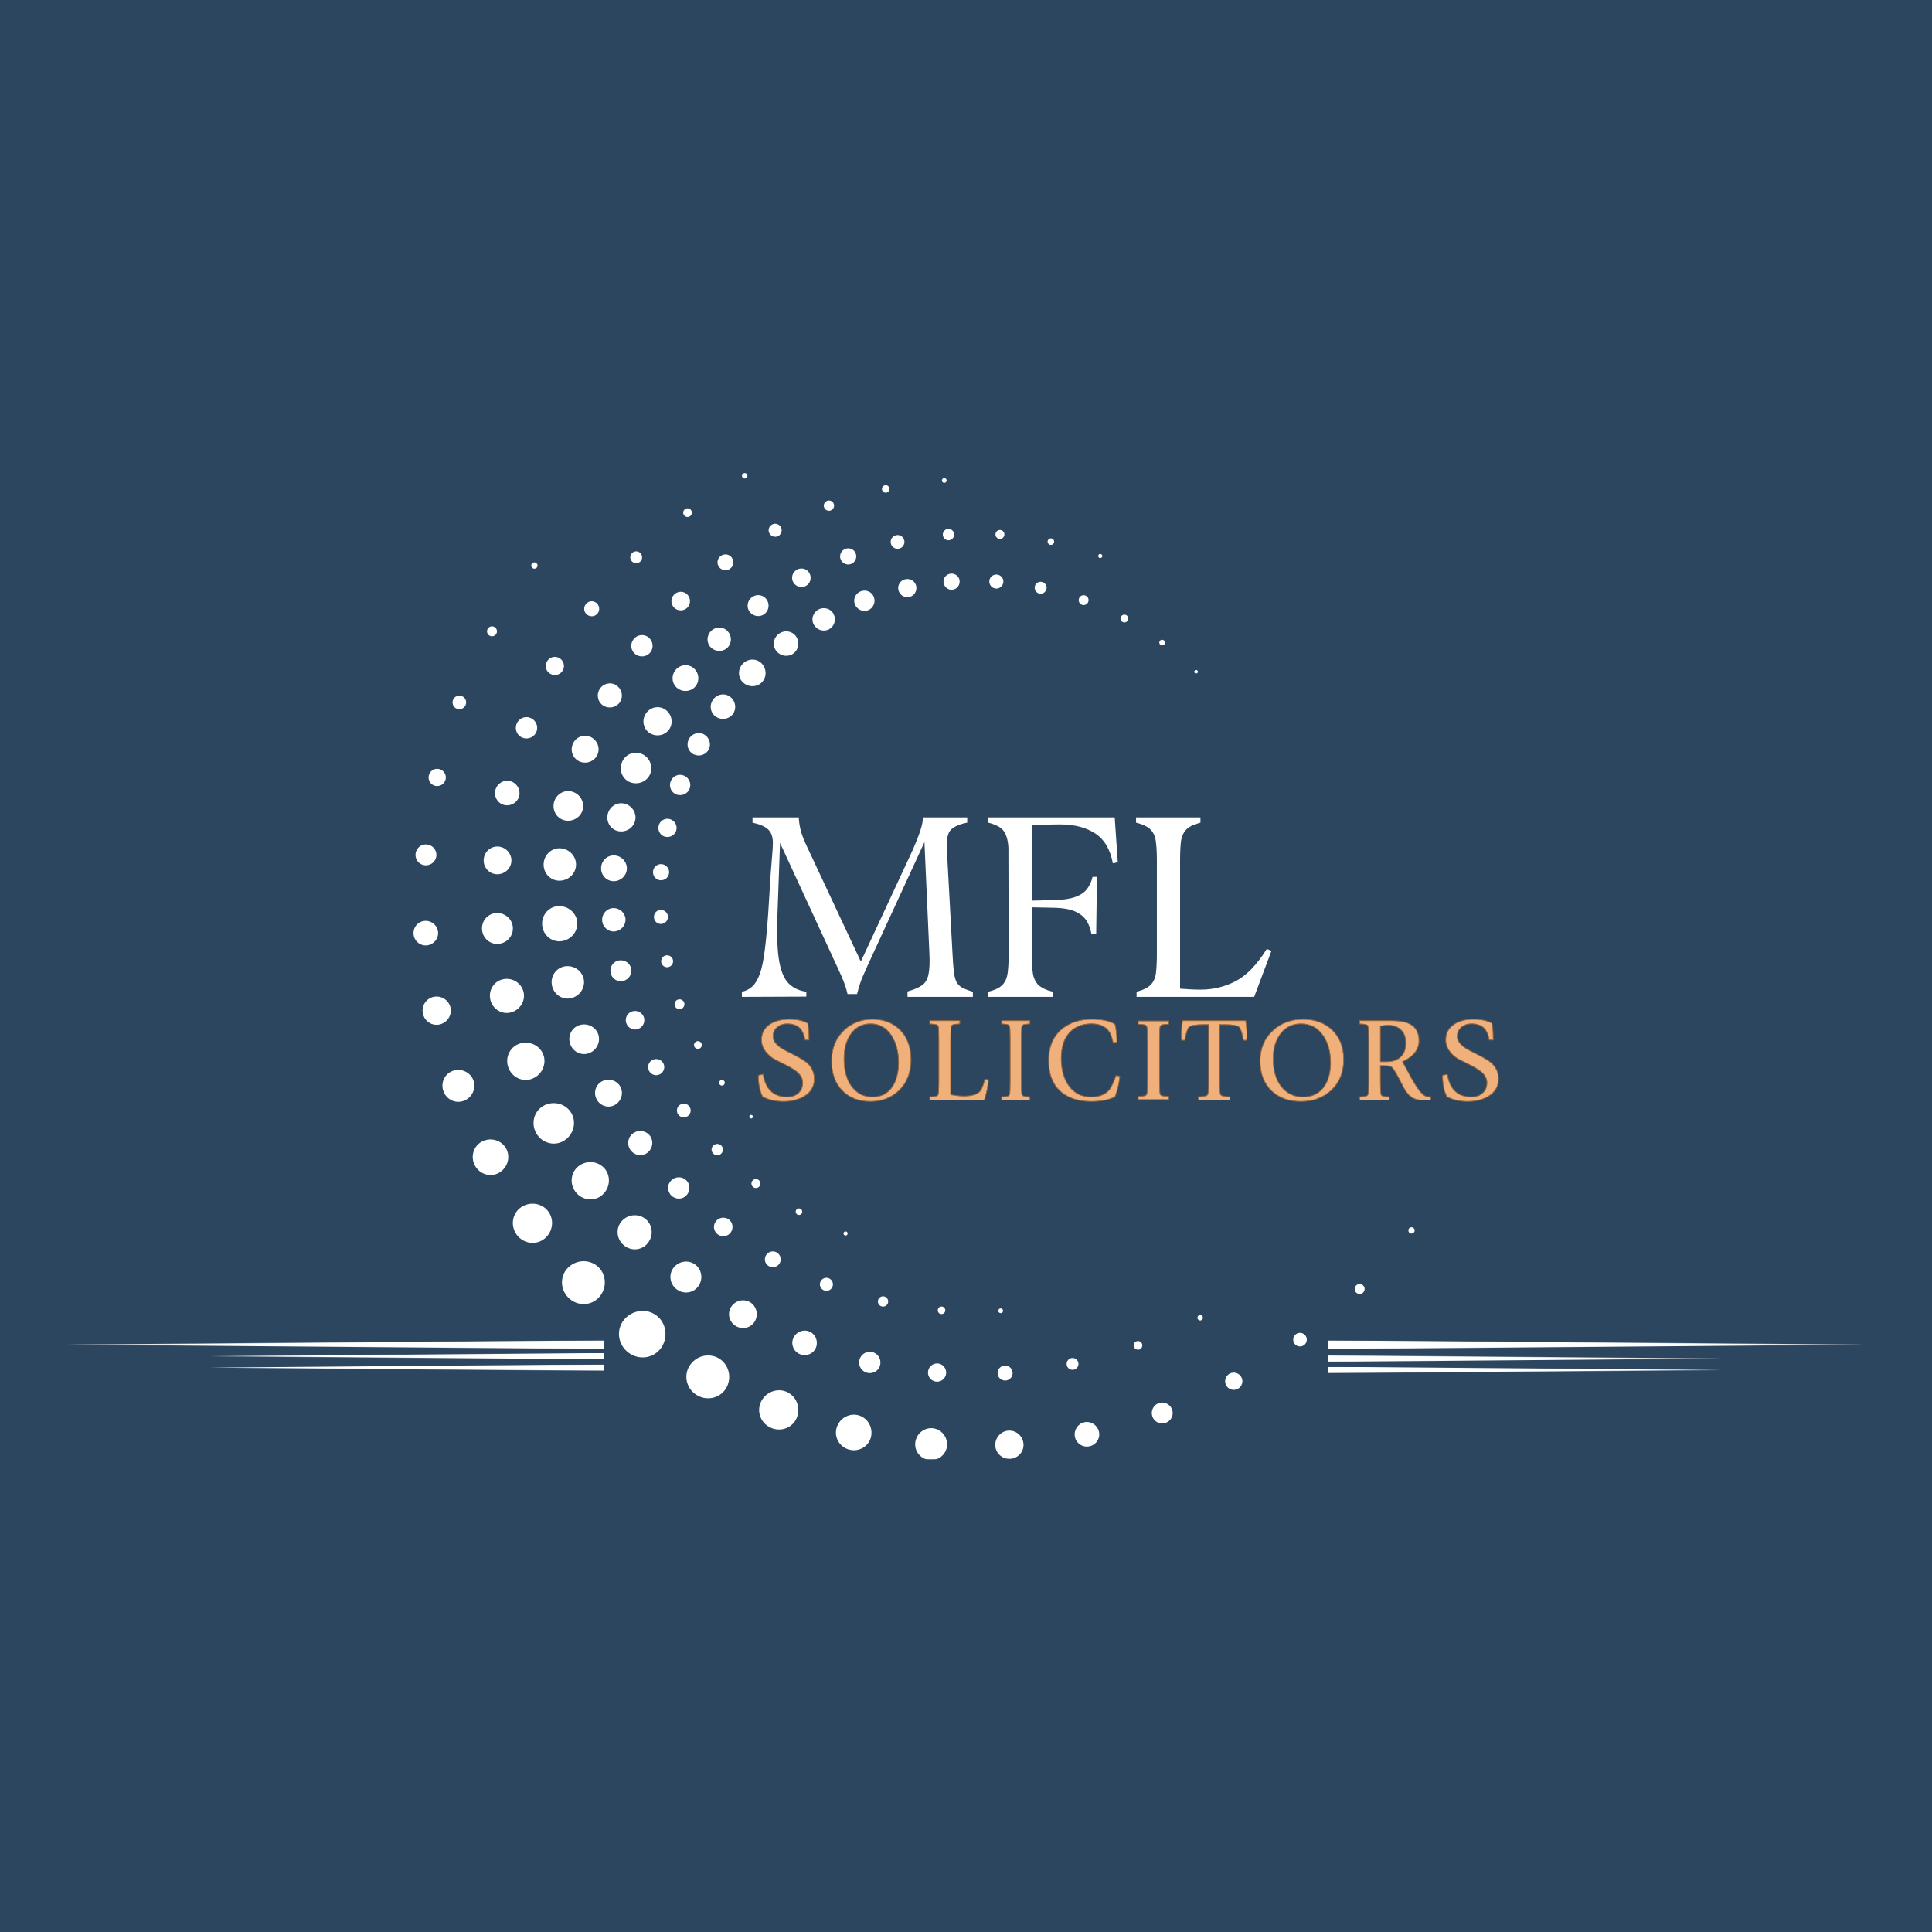 <svg width="5277" height="5277" viewBox="0 0 5277 5277" fill="none" xmlns="http://www.w3.org/2000/svg">
<rect width="5277" height="5277" fill="#2D4660"/>
<mask id="mask0_941_7742" style="mask-type:luminance" maskUnits="userSpaceOnUse" x="3626" y="3660" width="1465" height="25">
<path d="M3626.54 3660.93H5091V3684.66H3626.54V3660.93Z" fill="white"/>
</mask>
<g mask="url(#mask0_941_7742)">
<mask id="mask1_941_7742" style="mask-type:luminance" maskUnits="userSpaceOnUse" x="3626" y="3660" width="1465" height="25">
<path d="M5091 3672.81L3626.6 3684.68V3660.95L5091 3672.81Z" fill="white"/>
</mask>
<g mask="url(#mask1_941_7742)">
<path d="M5091 3660.95V3684.68H3626.54V3660.95H5091Z" fill="white"/>
</g>
</g>
<mask id="mask2_941_7742" style="mask-type:luminance" maskUnits="userSpaceOnUse" x="3626" y="3733" width="1077" height="18">
<path d="M3626.54 3733.28H4702.96V3750.69H3626.54V3733.28Z" fill="white"/>
</mask>
<g mask="url(#mask2_941_7742)">
<mask id="mask3_941_7742" style="mask-type:luminance" maskUnits="userSpaceOnUse" x="3626" y="3733" width="1077" height="18">
<path d="M4702.96 3741.95L3626.54 3750.69V3733.28L4702.96 3741.95Z" fill="white"/>
</mask>
<g mask="url(#mask3_941_7742)">
<path d="M4702.96 3733.28V3750.69H3626.54V3733.28H4702.96Z" fill="white"/>
</g>
</g>
<mask id="mask4_941_7742" style="mask-type:luminance" maskUnits="userSpaceOnUse" x="3626" y="3702" width="1077" height="18">
<path d="M3626.54 3702.13H4702.96V3719.54H3626.54V3702.13Z" fill="white"/>
</mask>
<g mask="url(#mask4_941_7742)">
<mask id="mask5_941_7742" style="mask-type:luminance" maskUnits="userSpaceOnUse" x="3626" y="3702" width="1077" height="18">
<path d="M4702.96 3710.84L3626.54 3719.52V3702.11L4702.96 3710.84Z" fill="white"/>
</mask>
<g mask="url(#mask5_941_7742)">
<path d="M4702.96 3702.11V3719.52H3626.54V3702.11H4702.96Z" fill="white"/>
</g>
</g>
<path d="M2029.86 1864.39C2044.73 1877.82 2067.2 1877.34 2080.69 1863.85C2094.19 1850.35 2094.67 1827.89 2081.24 1813.01C2067.74 1798.13 2044.19 1797.59 2029.31 1812.47C2014.43 1827.34 2014.98 1850.9 2029.86 1864.39Z" fill="white"/>
<path d="M1955.28 1957.58C1970.52 1967.94 1991.06 1964.63 2001.66 1950.54C2012.2 1936.38 2009.79 1915.84 1995.45 1904.03C1981.24 1892.29 1959.67 1894.82 1948.11 1910.3C1936.48 1925.78 1939.98 1947.16 1955.28 1957.58Z" fill="white"/>
<path d="M1894.37 2060.21C1909.55 2067.68 1927.69 2062.02 1935.46 2047.8C1943.29 2033.59 1938.29 2015.27 1923.83 2006.48C1909.31 1997.75 1890.28 2002.93 1881.79 2018.35C1873.29 2033.83 1879.26 2052.74 1894.37 2060.21Z" fill="white"/>
<path d="M1848.42 2170.33C1863 2175.15 1878.54 2167.74 1883.72 2153.89C1888.9 2140.09 1882.03 2124.25 1867.87 2118.35C1853.72 2112.44 1837.33 2119.55 1831.73 2134.43C1826.13 2149.37 1833.9 2165.51 1848.42 2170.33Z" fill="white"/>
<path d="M1818.25 2285.79C1831.74 2288.26 1844.69 2279.65 1847.52 2266.7C1850.35 2253.75 1842.22 2240.56 1828.91 2237.12C1815.54 2233.75 1801.92 2242.18 1798.85 2256.04C1795.84 2269.95 1804.69 2283.32 1818.25 2285.79Z" fill="white"/>
<path d="M1804.27 2404.36C1816.44 2404.84 1826.74 2395.74 1827.58 2383.94C1828.42 2372.19 1819.63 2361.59 1807.52 2360.32C1795.41 2359.12 1784.51 2368.21 1783.61 2380.68C1782.7 2393.21 1792.1 2403.81 1804.27 2404.36Z" fill="white"/>
<path d="M1806.8 2523.62C1817.34 2522.66 1825.11 2513.5 1824.39 2503.2C1823.73 2492.9 1814.75 2484.89 1804.15 2485.37C1793.61 2485.79 1785.36 2494.95 1786.14 2505.79C1786.86 2516.7 1796.26 2524.65 1806.8 2523.62Z" fill="white"/>
<path d="M1825.7 2641.45C1834.5 2639.4 1839.98 2630.79 1838.11 2622.11C1836.31 2613.5 1827.75 2607.84 1818.9 2609.52C1810.04 2611.21 1804.26 2619.88 1806.19 2628.92C1808.11 2637.95 1816.91 2643.56 1825.7 2641.45Z" fill="white"/>
<path d="M1860.76 2755.54C1867.75 2752.83 1871.18 2745.18 1868.65 2738.31C1866.18 2731.44 1858.53 2727.83 1851.49 2730.24C1844.44 2732.71 1840.76 2740.48 1843.35 2747.59C1846 2754.69 1853.84 2758.25 1860.76 2755.54Z" fill="white"/>
<path d="M1911.36 2863.65C1916.48 2860.75 1918.35 2854.31 1915.64 2849.25C1912.93 2844.19 1906.48 2842.2 1901.3 2844.91C1896.06 2847.62 1894.13 2854.13 1896.9 2859.37C1899.79 2864.55 1906.24 2866.48 1911.36 2863.65Z" fill="white"/>
<path d="M1976.6 2963.58C1979.97 2960.99 1980.7 2956.11 1978.17 2952.73C1975.64 2949.36 1970.82 2948.58 1967.32 2951.11C1963.89 2953.64 1963.11 2958.52 1965.7 2962.01C1968.29 2965.5 1973.17 2966.17 1976.6 2963.58Z" fill="white"/>
<path d="M2054.96 3053.58C2056.89 3051.65 2056.89 3048.52 2055.02 3046.59C2053.1 3044.72 2050.02 3044.72 2048.1 3046.59C2046.11 3048.46 2046.11 3051.59 2048.04 3053.52C2049.96 3055.44 2053.04 3055.5 2054.96 3053.58Z" fill="white"/>
<path d="M2174.41 1738.44C2163.99 1723.2 2142.6 1719.7 2127.12 1731.27C2111.64 1742.83 2109.11 1764.46 2120.86 1778.67C2132.67 1792.95 2153.21 1795.36 2167.36 1784.76C2181.46 1774.22 2184.77 1753.74 2174.41 1738.44Z" fill="white"/>
<path d="M2277.06 1677.52C2269.53 1662.4 2250.68 1656.44 2235.2 1664.93C2219.78 1673.43 2214.6 1692.52 2223.33 1706.98C2232.07 1721.43 2250.44 1726.43 2264.65 1718.66C2278.81 1710.83 2284.53 1692.7 2277.06 1677.52Z" fill="white"/>
<path d="M2387.17 1631.58C2382.35 1617.06 2366.21 1609.29 2351.27 1614.89C2336.39 1620.5 2329.28 1636.88 2335.19 1651.04C2341.09 1665.19 2356.93 1672.06 2370.73 1666.88C2384.52 1661.76 2391.99 1646.16 2387.17 1631.58Z" fill="white"/>
<path d="M2502.65 1601.4C2500.18 1587.91 2486.8 1578.99 2472.89 1582.01C2458.97 1585.08 2450.6 1598.69 2453.97 1612C2457.35 1625.38 2470.54 1633.51 2483.55 1630.68C2496.5 1627.85 2505.12 1614.96 2502.65 1601.4Z" fill="white"/>
<path d="M2621.13 1587.42C2620.64 1575.31 2610.04 1565.85 2597.51 1566.76C2584.98 1567.66 2575.89 1578.56 2577.15 1590.67C2578.42 1602.78 2589.02 1611.63 2600.77 1610.73C2612.51 1609.88 2621.67 1599.58 2621.13 1587.42Z" fill="white"/>
<path d="M2740.46 1589.96C2741.48 1579.36 2733.47 1570.02 2722.63 1569.3C2711.78 1568.51 2702.63 1576.76 2702.14 1587.37C2701.72 1597.91 2709.73 1606.88 2720.03 1607.55C2730.34 1608.27 2739.49 1600.5 2740.46 1589.96Z" fill="white"/>
<path d="M2858.27 1608.87C2860.38 1600.08 2854.78 1591.28 2845.74 1589.36C2836.71 1587.43 2828.03 1593.21 2826.35 1602.07C2824.66 1610.92 2830.32 1619.48 2838.94 1621.28C2847.55 1623.15 2856.23 1617.67 2858.27 1608.87Z" fill="white"/>
<path d="M2972.36 1643.94C2975.07 1637.01 2971.52 1629.18 2964.41 1626.53C2957.3 1623.94 2949.47 1627.61 2947.06 1634.66C2944.59 1641.71 2948.27 1649.36 2955.13 1651.89C2961.94 1654.36 2969.65 1650.93 2972.36 1643.94Z" fill="white"/>
<path d="M3080.43 1694.53C3083.32 1689.41 3081.4 1682.96 3076.21 1680.07C3070.91 1677.3 3064.47 1679.23 3061.76 1684.47C3059.05 1689.65 3060.98 1696.09 3066.1 1698.8C3071.15 1701.57 3077.6 1699.65 3080.43 1694.53Z" fill="white"/>
<path d="M3180.43 1759.76C3183.02 1756.32 3182.29 1751.44 3178.86 1748.85C3175.37 1746.26 3170.43 1747.05 3167.96 1750.48C3165.43 1753.97 3166.21 1758.79 3169.58 1761.32C3172.96 1763.85 3177.84 1763.13 3180.43 1759.76Z" fill="white"/>
<path d="M3270.41 1838.13C3272.28 1836.26 3272.28 1833.13 3270.35 1831.2C3268.42 1829.27 3265.29 1829.33 3263.42 1831.26C3261.5 1833.19 3261.5 1836.26 3263.42 1838.19C3265.35 1840.06 3268.48 1840.06 3270.41 1838.13Z" fill="white"/>
<path d="M1752.94 2059.2C1731.74 2049.98 1706.8 2060.58 1698.25 2083.23C1689.75 2105.94 1701.5 2130.34 1723.49 2137.38C1745.47 2144.43 1768.72 2133.23 1776.43 2112.69C1784.2 2092.21 1774.08 2068.41 1752.94 2059.2Z" fill="white"/>
<path d="M1815.35 1936.97C1797.22 1925.89 1773.12 1932.28 1762.4 1951.79C1751.68 1971.25 1759.15 1995.04 1778.24 2004.44C1797.34 2013.78 1820.11 2006.67 1829.86 1988.9C1839.62 1971.07 1833.54 1948.06 1815.35 1936.97Z" fill="white"/>
<path d="M1894.08 1824.57C1879.03 1812.22 1856.44 1814.93 1844.27 1831.14C1832.1 1847.34 1835.78 1869.81 1851.8 1880.83C1867.76 1891.85 1889.39 1888.36 1900.53 1873.48C1911.73 1858.54 1909.14 1836.86 1894.08 1824.57Z" fill="white"/>
<path d="M1987.5 1724.04C1975.51 1711.09 1954.97 1710.72 1942.02 1723.61C1929.07 1736.63 1929.43 1757.17 1942.32 1769.15C1955.27 1781.14 1975.15 1780.78 1987.14 1768.79C1999.13 1756.8 1999.49 1736.99 1987.5 1724.04Z" fill="white"/>
<path d="M2093.94 1637.36C2084.91 1624.41 2066.66 1621.46 2053.59 1631.28C2040.51 1641.1 2038.16 1659.41 2048.1 1671.7C2058.04 1684.05 2075.75 1686.34 2087.98 1677.12C2100.15 1667.96 2102.98 1650.37 2093.94 1637.36Z" fill="white"/>
<path d="M2211.35 1566.33C2205.02 1553.8 2189.42 1548.98 2176.77 1555.9C2164.12 1562.83 2159.79 1578.55 2166.83 1590.6C2173.94 1602.71 2189.18 1606.92 2201.11 1600.42C2213.04 1593.91 2217.67 1578.79 2211.35 1566.33Z" fill="white"/>
<path d="M2337.54 1512.32C2333.56 1500.76 2320.73 1494.73 2309.05 1499.13C2297.3 1503.47 2291.58 1516.42 2296.15 1527.74C2300.73 1539.07 2313.32 1544.61 2324.47 1540.45C2335.55 1536.3 2341.45 1523.83 2337.54 1512.32Z" fill="white"/>
<path d="M2469.99 1476.41C2468 1466.23 2457.95 1459.61 2447.58 1461.84C2437.22 1464.13 2430.84 1474.31 2433.25 1484.36C2435.66 1494.42 2445.66 1500.75 2455.6 1498.58C2465.47 1496.41 2471.98 1486.59 2469.99 1476.41Z" fill="white"/>
<path d="M2606.13 1459.18C2605.65 1450.56 2598.24 1444.06 2589.5 1444.72C2580.83 1445.32 2574.44 1452.91 2575.23 1461.4C2576.01 1469.96 2583.42 1476.22 2591.79 1475.62C2600.16 1475.02 2606.61 1467.67 2606.13 1459.18Z" fill="white"/>
<path d="M2743.34 1460.69C2743.89 1454.01 2738.83 1448.04 2732.02 1447.62C2725.15 1447.08 2719.37 1452.32 2719.01 1459.07C2718.65 1465.81 2723.71 1471.48 2730.33 1471.96C2736.96 1472.44 2742.8 1467.44 2743.34 1460.69Z" fill="white"/>
<path d="M2879.06 1481.28C2880.15 1476.46 2877.07 1471.71 2872.19 1470.62C2867.32 1469.6 2862.56 1472.73 2861.59 1477.55C2860.63 1482.37 2863.7 1487.07 2868.46 1488.09C2873.22 1489.11 2877.98 1486.1 2879.06 1481.28Z" fill="white"/>
<path d="M3010.56 1520.57C3011.64 1517.67 3010.13 1514.42 3007.18 1513.34C3004.23 1512.25 3001.04 1513.76 2999.95 1516.65C2998.87 1519.6 3000.38 1522.85 3003.27 1523.94C3006.22 1525.02 3009.41 1523.52 3010.56 1520.57Z" fill="white"/>
<path d="M1689.82 2270.38C1710.78 2274.05 1730.54 2260.74 1734.94 2240.98C1739.34 2221.16 1726.93 2200.8 1706.39 2195.26C1685.85 2189.72 1664.58 2202.67 1659.76 2224.36C1654.95 2246.1 1668.92 2266.82 1689.82 2270.38Z" fill="white"/>
<path d="M1675.06 2406.88C1694.52 2407.48 1710.72 2392.91 1712.11 2374.29C1713.43 2355.74 1699.58 2338.94 1680.24 2336.65C1660.97 2334.42 1643.38 2348.87 1641.87 2369.11C1640.37 2389.29 1655.61 2406.22 1675.06 2406.88Z" fill="white"/>
<path d="M1679.28 2544.04C1696.81 2542.18 1709.58 2527 1708.43 2510.07C1707.29 2493.15 1692.59 2479.83 1674.94 2480.38C1657.29 2480.86 1643.5 2496.1 1644.76 2514.41C1645.97 2532.66 1661.69 2545.91 1679.28 2544.04Z" fill="white"/>
<path d="M1702.17 2679.34C1717.53 2675.54 1727.04 2660.48 1723.85 2645.49C1720.72 2630.55 1705.96 2620.61 1690.36 2623.32C1674.76 2626.03 1664.46 2641.33 1667.83 2657.35C1671.21 2673.37 1686.87 2683.13 1702.17 2679.34Z" fill="white"/>
<path d="M1743.67 2810.16C1756.69 2804.98 1763.13 2790.52 1758.43 2777.75C1753.73 2765.04 1739.52 2758.12 1726.21 2762.58C1712.95 2766.97 1705.85 2781.67 1710.85 2795.22C1715.78 2808.78 1730.72 2815.4 1743.67 2810.16Z" fill="white"/>
<path d="M1803 2933.88C1813.6 2927.85 1817.4 2914.6 1811.74 2904.12C1806.07 2893.7 1792.94 2889.54 1782.04 2895.08C1771.2 2900.57 1766.98 2914.06 1772.88 2925.08C1778.85 2936.11 1792.46 2939.96 1803 2933.88Z" fill="white"/>
<path d="M1879.01 3048.21C1887.21 3041.83 1888.83 3030.2 1882.81 3022.01C1876.72 3013.88 1865.16 3012.01 1856.67 3018.04C1848.17 3024 1846.31 3035.87 1852.57 3044.36C1858.89 3052.91 1870.82 3054.54 1879.01 3048.21Z" fill="white"/>
<path d="M1970.1 3150.84C1976.06 3144.7 1976.06 3135 1970.16 3129.04C1964.26 3123.07 1954.5 3122.89 1948.29 3128.8C1942.09 3134.7 1941.97 3144.64 1948.11 3150.78C1954.2 3156.99 1964.14 3156.99 1970.1 3150.84Z" fill="white"/>
<path d="M2074.43 3240.01C2078.46 3234.59 2077.38 3227 2072.08 3222.96C2066.78 3218.93 2059.19 3219.95 2054.97 3225.19C2050.81 3230.55 2051.84 3238.26 2057.26 3242.42C2062.74 3246.52 2070.45 3245.43 2074.43 3240.01Z" fill="white"/>
<path d="M2190.08 3313.92C2192.43 3309.64 2190.87 3304.16 2186.59 3301.81C2182.37 3299.46 2176.95 3300.97 2174.48 3305.25C2172.01 3309.52 2173.58 3314.95 2177.92 3317.41C2182.25 3319.82 2187.74 3318.26 2190.08 3313.92Z" fill="white"/>
<path d="M2314.83 3371.13C2315.91 3368.18 2314.46 3364.92 2311.57 3363.84C2308.68 3362.76 2305.43 3364.2 2304.28 3367.09C2303.14 3369.98 2304.59 3373.24 2307.54 3374.38C2310.49 3375.53 2313.74 3374.02 2314.83 3371.13Z" fill="white"/>
<path d="M1526.45 2474.95C1499.89 2475.43 1478.93 2498.38 1480.79 2526.15C1482.72 2553.92 1506.57 2573.85 1532.96 2570.78C1559.28 2567.65 1578.38 2544.82 1576.63 2519.64C1575 2494.46 1552.96 2474.46 1526.45 2474.95Z" fill="white"/>
<path d="M1533.2 2317.25C1508.93 2314.36 1486.88 2332.55 1484.95 2358.09C1483.03 2383.57 1502.36 2404.83 1526.7 2405.49C1551.21 2406.16 1571.51 2387.78 1573.26 2364.53C1575.01 2341.28 1557.48 2320.14 1533.2 2317.25Z" fill="white"/>
<path d="M1561.82 2162C1540.2 2156.28 1517.85 2169.96 1512.85 2192.72C1507.85 2215.49 1522.37 2237.24 1544.41 2241.09C1566.46 2244.95 1587.36 2230.97 1591.94 2210.07C1596.52 2189.17 1583.45 2167.73 1561.82 2162Z" fill="white"/>
<path d="M1611.76 2012.34C1593.08 2004.44 1571.34 2013.84 1563.93 2033.54C1556.52 2053.24 1566.7 2074.62 1585.98 2081.07C1605.19 2087.45 1625.79 2077.63 1632.66 2059.38C1639.53 2041.13 1630.49 2020.17 1611.76 2012.34Z" fill="white"/>
<path d="M1682.11 1871.02C1666.45 1861.74 1645.97 1867.28 1636.93 1883.79C1627.9 1900.29 1634.16 1920.53 1650.36 1928.72C1666.63 1936.92 1686.2 1930.89 1694.64 1915.47C1703.13 1900.05 1697.71 1880.29 1682.11 1871.02Z" fill="white"/>
<path d="M1771.2 1740.72C1758.67 1730.72 1740.06 1733.13 1730.12 1746.39C1720.12 1759.64 1723.07 1778.13 1736.26 1787.41C1749.39 1796.68 1767.34 1793.85 1776.74 1781.38C1786.14 1768.85 1783.85 1750.84 1771.2 1740.72Z" fill="white"/>
<path d="M1877.51 1624.05C1867.81 1613.87 1851.55 1613.69 1841.43 1623.87C1831.25 1633.99 1831.43 1650.32 1841.61 1659.95C1851.79 1669.59 1867.63 1669.41 1877.27 1659.77C1886.9 1650.14 1887.15 1634.23 1877.51 1624.05Z" fill="white"/>
<path d="M1998.83 1523.1C1991.9 1513.4 1978.23 1511.35 1968.47 1518.64C1958.71 1525.99 1956.9 1539.66 1964.25 1549.06C1971.66 1558.46 1985.03 1560.2 1994.37 1553.21C2003.71 1546.23 2005.75 1532.79 1998.83 1523.1Z" fill="white"/>
<path d="M2132.98 1439.96C2128.4 1431.23 2117.5 1427.91 2108.7 1432.73C2099.91 1437.55 2096.84 1448.51 2101.72 1457.07C2106.6 1465.62 2117.32 1468.63 2125.81 1463.99C2134.3 1459.36 2137.56 1448.69 2132.98 1439.96Z" fill="white"/>
<path d="M2277.35 1376.24C2274.76 1368.95 2266.63 1365.21 2259.22 1367.92C2251.87 1370.75 2248.2 1378.83 2251.03 1386.11C2253.86 1393.28 2261.93 1396.96 2269.1 1394.25C2276.27 1391.6 2280.01 1383.58 2277.35 1376.24Z" fill="white"/>
<path d="M2429.27 1333.35C2428.07 1327.81 2422.64 1324.25 2417.04 1325.46C2411.44 1326.66 2407.95 1332.2 2409.21 1337.75C2410.48 1343.29 2415.9 1346.72 2421.38 1345.52C2426.86 1344.37 2430.42 1338.89 2429.27 1333.35Z" fill="white"/>
<path d="M2585.65 1311.84C2585.41 1308.28 2582.28 1305.63 2578.66 1305.87C2575.05 1306.18 2572.4 1309.25 2572.7 1312.8C2572.94 1316.42 2576.07 1319.13 2579.63 1318.83C2583.18 1318.58 2585.89 1315.45 2585.65 1311.84Z" fill="white"/>
<path d="M1560.97 2726.07C1584.65 2719.92 1599.1 2696.61 1594.29 2673.78C1589.41 2651.01 1566.82 2635.53 1542.6 2639.51C1518.57 2643.48 1502.3 2667.15 1507.67 2692.15C1513.03 2717.15 1537.3 2732.27 1560.97 2726.07Z" fill="white"/>
<path d="M1610.31 2875.99C1630.97 2867.44 1641.09 2844.43 1633.74 2824.31C1626.33 2804.19 1603.68 2793.23 1582.42 2800.04C1561.1 2806.84 1549.65 2830.34 1557.66 2852.2C1565.74 2874.13 1589.71 2884.61 1610.31 2875.99Z" fill="white"/>
<path d="M1680.12 3017.6C1697.59 3007.3 1703.67 2985.26 1694.4 2968.15C1685.12 2950.98 1663.38 2944.05 1645.18 2953.03C1627.05 2961.94 1619.82 2984.47 1629.82 3003.02C1639.82 3021.52 1662.65 3027.9 1680.12 3017.6Z" fill="white"/>
<path d="M1768.84 3148.08C1783.12 3136.75 1785.77 3116.39 1775.35 3102.3C1764.87 3088.2 1744.63 3084.83 1729.63 3095.19C1714.69 3105.49 1711.2 3126.39 1722.4 3141.51C1733.6 3156.63 1754.63 3159.4 1768.84 3148.08Z" fill="white"/>
<path d="M1874.81 3265.06C1885.95 3253.38 1885.77 3235.18 1874.81 3224.1C1863.78 3213.02 1845.65 3212.6 1833.85 3223.62C1822.04 3234.52 1821.68 3253.32 1833.36 3265.12C1844.99 3276.87 1863.72 3276.75 1874.81 3265.06Z" fill="white"/>
<path d="M1995.88 3366.32C2004.07 3354.94 2001.72 3339.28 1990.88 3330.96C1979.98 3322.77 1964.25 3324.7 1955.46 3335.6C1946.73 3346.57 1948.71 3362.71 1960.16 3371.38C1971.6 3380.12 1987.75 3377.71 1995.88 3366.32Z" fill="white"/>
<path d="M2129.79 3449.93C2135.33 3439.39 2131.48 3426.38 2121.3 3420.72C2111.12 3415.05 2098.04 3418.61 2092.02 3428.91C2086 3439.21 2089.61 3452.58 2100.27 3458.48C2110.94 3464.39 2124.19 3460.47 2129.79 3449.93Z" fill="white"/>
<path d="M2273.93 3514.21C2277.3 3504.93 2272.61 3494.75 2263.63 3491.32C2254.59 3487.89 2244.29 3492.34 2240.62 3501.44C2236.95 3510.6 2241.52 3521.02 2250.86 3524.63C2260.2 3528.19 2270.56 3523.43 2273.93 3514.21Z" fill="white"/>
<path d="M2425.6 3557.76C2427.22 3550.17 2422.46 3542.7 2415 3541.07C2407.53 3539.33 2400.06 3544.03 2398.19 3551.55C2396.38 3559.14 2401.14 3566.67 2408.79 3568.42C2416.5 3570.17 2424.03 3565.35 2425.6 3557.76Z" fill="white"/>
<path d="M2581.92 3579.73C2582.28 3574.07 2578.06 3569.13 2572.46 3568.65C2566.92 3568.29 2561.92 3572.45 2561.44 3578.05C2560.95 3583.71 2565.17 3588.77 2570.83 3589.13C2576.56 3589.61 2581.55 3585.4 2581.92 3579.73Z" fill="white"/>
<path d="M2739.73 3579.86C2739.49 3576.25 2736.42 3573.54 2732.87 3573.78C2729.31 3574.02 2726.6 3577.03 2726.78 3580.64C2726.96 3584.2 2730.03 3586.91 2733.65 3586.73C2737.26 3586.49 2739.97 3583.41 2739.73 3579.86Z" fill="white"/>
<path d="M1540.07 3115.93C1566.15 3100.09 1575.13 3067.14 1561.39 3041.66C1547.6 3016.12 1515.07 3005.58 1487.54 3018.71C1460.01 3031.84 1448.93 3065.94 1464.11 3094.19C1479.41 3122.32 1513.99 3131.77 1540.07 3115.93Z" fill="white"/>
<path d="M1643.67 3264.95C1665.48 3247.12 1669.33 3215.85 1653.43 3194.29C1637.41 3172.79 1606.32 3167.49 1583.01 3183.21C1559.7 3198.87 1554.1 3231.4 1571.69 3255.01C1589.16 3278.68 1621.92 3282.66 1643.67 3264.95Z" fill="white"/>
<path d="M1767.1 3397.99C1784.57 3379.14 1784.09 3350.29 1766.74 3332.76C1749.33 3315.29 1720.54 3314.57 1701.51 3331.91C1682.53 3349.2 1681.75 3379.38 1700.66 3398.36C1719.52 3417.39 1749.63 3416.85 1767.1 3397.99Z" fill="white"/>
<path d="M1907.7 3512.8C1921.07 3493.71 1916.97 3467.75 1899.08 3454.19C1881.19 3440.64 1855.11 3443.77 1840.35 3461.84C1825.6 3479.91 1828.85 3506.9 1848.12 3521.54C1867.4 3536.12 1894.33 3531.9 1907.7 3512.8Z" fill="white"/>
<path d="M2062.69 3607.28C2072.21 3588.66 2065.34 3566.08 2047.69 3556.26C2029.98 3546.5 2007.27 3552.58 1996.43 3570.53C1985.71 3588.42 1991.97 3611.97 2010.88 3622.52C2029.8 3633 2053.11 3625.89 2062.69 3607.28Z" fill="white"/>
<path d="M2229.24 3679.3C2235.32 3661.83 2226.47 3642.86 2209.72 3636.48C2192.91 3630.09 2173.7 3638.34 2166.59 3655.45C2159.48 3672.56 2167.98 3692.31 2185.81 3699.12C2203.64 3705.93 2223.21 3696.83 2229.24 3679.3Z" fill="white"/>
<path d="M2404.28 3727.44C2407.35 3711.59 2397.41 3696.35 2382.11 3692.86C2366.81 3689.43 2351.27 3699 2347.3 3714.61C2343.38 3730.27 2353.2 3746.23 2369.34 3749.84C2385.49 3753.46 2401.15 3743.22 2404.28 3727.44Z" fill="white"/>
<path d="M2584.27 3750.69C2585.05 3736.96 2574.81 3725.27 2561.44 3724.19C2548.07 3723.16 2536.14 3733.16 2534.76 3746.83C2533.37 3760.45 2543.55 3772.68 2557.59 3773.76C2571.56 3774.84 2583.49 3764.36 2584.27 3750.69Z" fill="white"/>
<path d="M2765.76 3748.82C2764.86 3737.55 2755.1 3729.12 2744.02 3729.84C2732.93 3730.51 2724.32 3740.08 2724.86 3751.41C2725.34 3762.73 2735.1 3771.47 2746.61 3770.74C2758.11 3770.02 2766.66 3760.08 2765.76 3748.82Z" fill="white"/>
<path d="M2945.26 3721.95C2943.33 3713.27 2934.78 3707.73 2926.16 3709.54C2917.55 3711.28 2911.95 3719.78 2913.64 3728.51C2915.32 3737.31 2923.88 3742.97 2932.79 3741.16C2941.65 3739.29 2947.19 3730.68 2945.26 3721.95Z" fill="white"/>
<path d="M3119.34 3670.63C3117.05 3664.54 3110.31 3661.35 3104.28 3663.58C3098.14 3665.75 3095.01 3672.49 3097.18 3678.64C3099.28 3684.78 3106.09 3688.03 3112.3 3685.81C3118.5 3683.52 3121.63 3676.77 3119.34 3670.63Z" fill="white"/>
<path d="M3284.69 3595.7C3282.7 3592.09 3278.19 3590.7 3274.57 3592.63C3270.96 3594.56 3269.57 3599.07 3271.5 3602.75C3273.43 3606.36 3277.95 3607.81 3281.62 3605.82C3285.29 3603.83 3286.62 3599.32 3284.69 3595.7Z" fill="white"/>
<path d="M1419.66 2850.4C1392.92 2858.83 1378.34 2888.46 1388.58 2916.05C1398.76 2943.64 1428.94 2956.83 1454.84 2945.87C1480.74 2934.97 1493.39 2906.05 1484.12 2880.88C1474.78 2855.76 1446.53 2841.9 1419.66 2850.4Z" fill="white"/>
<path d="M1375.74 2674.26C1350.38 2678.59 1333.52 2703.53 1339.12 2729.73C1344.78 2755.94 1370.32 2771.72 1395.26 2765.33C1420.13 2758.89 1435.37 2734.31 1430.19 2710.22C1425.01 2686.12 1401.1 2669.92 1375.74 2674.26Z" fill="white"/>
<path d="M1356.46 2493.79C1333.15 2494.51 1314.9 2514.75 1316.59 2538.91C1318.28 2563 1339.12 2580.53 1362.31 2578C1385.5 2575.53 1402.43 2555.41 1400.8 2533C1399.29 2510.66 1379.72 2493.07 1356.46 2493.79Z" fill="white"/>
<path d="M1362.25 2312.36C1341.47 2310.19 1322.74 2325.8 1321.17 2347.36C1319.6 2368.99 1335.87 2387.12 1356.77 2387.9C1377.67 2388.74 1395.26 2373.02 1396.77 2352.84C1398.15 2332.72 1383.03 2314.59 1362.25 2312.36Z" fill="white"/>
<path d="M1393.15 2133.53C1375.14 2129.01 1356.89 2140.4 1352.79 2159.07C1348.75 2177.68 1360.62 2195.63 1378.81 2199.07C1397.06 2202.44 1414.47 2190.87 1418.33 2173.35C1422.12 2155.82 1411.1 2138.05 1393.15 2133.53Z" fill="white"/>
<path d="M1448.63 1960.77C1433.69 1954.68 1416.58 1962.21 1410.74 1977.69C1404.96 1993.17 1412.97 2010.16 1428.15 2015.4C1443.45 2020.64 1459.89 2012.87 1465.43 1998.17C1470.92 1983.48 1463.57 1966.79 1448.63 1960.77Z" fill="white"/>
<path d="M1527.72 1797.35C1515.85 1790.48 1500.49 1794.82 1493.75 1807.04C1487 1819.39 1491.64 1834.57 1503.81 1840.9C1515.97 1847.22 1530.91 1842.7 1537.36 1830.96C1543.8 1819.21 1539.59 1804.21 1527.72 1797.35Z" fill="white"/>
<path d="M1628.56 1646.46C1619.64 1639.53 1606.63 1641.28 1599.76 1650.5C1592.84 1659.71 1594.82 1672.66 1604.04 1679.29C1613.2 1685.92 1625.91 1683.99 1632.59 1675.07C1639.22 1666.16 1637.47 1653.39 1628.56 1646.46Z" fill="white"/>
<path d="M1749.15 1510.8C1742.95 1504.41 1732.65 1504.35 1726.26 1510.74C1719.82 1517.18 1719.94 1527.48 1726.32 1533.69C1732.77 1539.89 1742.95 1539.77 1749.15 1533.57C1755.36 1527.3 1755.36 1517.18 1749.15 1510.8Z" fill="white"/>
<path d="M1887.39 1393.24C1883.54 1387.94 1876.13 1386.85 1870.83 1390.83C1865.53 1394.74 1864.5 1402.21 1868.54 1407.39C1872.45 1412.57 1879.86 1413.6 1884.98 1409.68C1890.16 1405.83 1891.25 1398.48 1887.39 1393.24Z" fill="white"/>
<mask id="mask6_941_7742" style="mask-type:luminance" maskUnits="userSpaceOnUse" x="2015" y="1291" width="32" height="30">
<path d="M2015.63 1291H2046.48V1321H2015.63V1291Z" fill="white"/>
</mask>
<g mask="url(#mask6_941_7742)">
<path d="M2040.69 1296.01C2038.71 1292.39 2034.19 1291.07 2030.57 1293.06C2026.9 1295.04 2025.57 1299.62 2027.62 1303.18C2029.61 1306.79 2034.13 1308.12 2037.68 1306.13C2041.3 1304.2 2042.68 1299.68 2040.69 1296.01Z" fill="white"/>
</g>
<path d="M1806.08 3681.06C1816.07 3666.66 1819.33 3649.61 1816.92 3633.77C1814.51 3617.93 1806.44 3603.29 1793.06 3593.11C1779.63 3582.93 1763.37 3579.14 1747.47 3581.06C1731.56 3583.05 1716.02 3590.82 1704.82 3604.32C1693.67 3617.87 1689.04 3634.67 1691.08 3651.06C1693.07 3667.44 1701.75 3683.34 1716.26 3694.37C1730.84 3705.45 1748.49 3709.43 1764.81 3706.96C1781.14 3704.43 1796.08 3695.45 1806.08 3681.06Z" fill="white"/>
<path d="M1985.34 3788.04C1999.73 3759.07 1989.01 3724.43 1962.09 3709.43C1935.1 3694.43 1900.04 3703.59 1883.06 3731.12C1866.07 3758.58 1875.59 3795.33 1905.16 3811.71C1934.74 3828.16 1970.94 3816.95 1985.34 3788.04Z" fill="white"/>
<path d="M2177.67 3869.05C2187.06 3840.98 2172.85 3810.92 2146.41 3800.8C2119.96 3790.74 2089.36 3803.69 2077.68 3830.86C2065.93 3857.96 2079.42 3889.89 2108.22 3900.85C2137.07 3911.87 2168.33 3897.06 2177.67 3869.05Z" fill="white"/>
<path d="M2379.47 3922.41C2384.35 3896.03 2367.78 3870.85 2342.61 3865.13C2317.43 3859.53 2291.65 3875.19 2284.78 3901.09C2277.91 3926.99 2294.18 3953.8 2321.34 3959.88C2348.51 3966.03 2374.65 3948.74 2379.47 3922.41Z" fill="white"/>
<mask id="mask7_941_7742" style="mask-type:luminance" maskUnits="userSpaceOnUse" x="2498" y="3900" width="90" height="86">
<path d="M2498.55 3900.08H2587.88V3985.74H2498.55V3900.08Z" fill="white"/>
</mask>
<g mask="url(#mask7_941_7742)">
<path d="M2586.74 3947.23C2587.82 3923.2 2569.87 3902.84 2546.68 3900.97C2523.55 3899.16 2502.65 3916.45 2499.94 3940.37C2497.23 3964.28 2515.06 3985.9 2539.87 3987.83C2564.63 3989.82 2585.65 3971.27 2586.74 3947.23Z" fill="white"/>
</g>
<mask id="mask8_941_7742" style="mask-type:luminance" maskUnits="userSpaceOnUse" x="2709" y="3896" width="94" height="90">
<path d="M2709.55 3896.22H2802.07V3985.73H2709.55V3896.22Z" fill="white"/>
</mask>
<g mask="url(#mask8_941_7742)">
<path d="M2795.44 3943.14C2793.46 3921.93 2775.14 3906.27 2754.54 3907.54C2733.94 3908.86 2717.74 3926.69 2718.46 3947.96C2719.19 3969.28 2737.5 3985.91 2759.42 3984.52C2781.29 3983.13 2797.43 3964.28 2795.44 3943.14Z" fill="white"/>
</g>
<path d="M3001.58 3910.31C2997.3 3892.3 2979.65 3880.98 2961.94 3884.65C2944.3 3888.33 2932.55 3905.74 2935.86 3923.99C2939.11 3942.18 2957.01 3954.29 2975.62 3950.37C2994.23 3946.52 3005.8 3928.39 3001.58 3910.31Z" fill="white"/>
<path d="M3201.2 3849.41C3195.54 3834.72 3179.27 3827.25 3164.76 3832.49C3150.24 3837.73 3142.47 3853.87 3147.47 3868.81C3152.53 3883.75 3168.97 3891.76 3184.15 3886.28C3199.33 3880.74 3206.92 3864.17 3201.2 3849.41Z" fill="white"/>
<path d="M3390.53 3761.48C3384.2 3750.1 3369.99 3745.88 3358.72 3751.91C3347.46 3757.93 3343 3772.02 3348.9 3783.59C3354.81 3795.22 3369.14 3799.73 3380.89 3793.53C3392.57 3787.26 3396.85 3772.87 3390.53 3761.48Z" fill="white"/>
<path d="M3565.69 3647.98C3559.49 3639.79 3547.99 3638.1 3539.79 3644.07C3531.66 3650.03 3529.79 3661.59 3535.76 3669.97C3541.66 3678.34 3553.41 3680.21 3561.78 3674.06C3570.15 3667.92 3571.9 3656.17 3565.69 3647.98Z" fill="white"/>
<path d="M3723.39 3511.19C3718.03 3505.89 3709.47 3505.83 3704.17 3511.01C3698.87 3516.25 3698.75 3524.8 3703.99 3530.16C3709.17 3535.64 3717.79 3535.76 3723.21 3530.46C3728.63 3525.16 3728.69 3516.49 3723.39 3511.19Z" fill="white"/>
<path d="M3860.55 3353.92C3856.81 3351.03 3851.39 3351.75 3848.56 3355.49C3845.67 3359.22 3846.39 3364.58 3850.13 3367.54C3853.86 3370.43 3859.22 3369.7 3862.17 3365.97C3865.07 3362.11 3864.34 3356.75 3860.55 3353.92Z" fill="white"/>
<path d="M1553.44 3460.66C1529.46 3482.34 1528.44 3520.23 1552.23 3544.21C1576.03 3568.24 1613.97 3567.52 1635.84 3543.78C1657.77 3519.93 1657.1 3483.73 1635.42 3461.8C1613.67 3439.88 1577.41 3438.91 1553.44 3460.66Z" fill="white"/>
<path d="M1423.45 3297.28C1399 3313.9 1393.21 3348 1411.58 3372.75C1429.9 3397.51 1464.23 3401.91 1487.24 3383.3C1510.25 3364.68 1514.41 3331.73 1497.6 3308.96C1480.68 3286.26 1447.97 3280.71 1423.45 3297.28Z" fill="white"/>
<path d="M1317.56 3117.42C1293.46 3129.22 1283.95 3159.1 1297.2 3183.56C1310.39 3208.07 1340.57 3216.51 1363.64 3202.89C1386.77 3189.22 1394.84 3160.19 1382.61 3137.48C1370.38 3114.77 1341.65 3105.61 1317.56 3117.42Z" fill="white"/>
<path d="M1237.68 2924.6C1214.85 2932.07 1202.63 2957.37 1211.24 2980.68C1219.79 3004.05 1245.45 3015.37 1267.68 3006.34C1290.03 2997.3 1300.99 2972.49 1292.98 2950.68C1284.97 2928.87 1260.51 2917.07 1237.68 2924.6Z" fill="white"/>
<path d="M1185.23 2722.59C1164.32 2726.38 1150.53 2746.98 1155.11 2768.43C1159.62 2789.87 1180.65 2803.06 1201.37 2798C1222.03 2792.88 1234.8 2772.52 1230.52 2752.34C1226.19 2732.11 1206.19 2718.73 1185.23 2722.59Z" fill="white"/>
<mask id="mask9_941_7742" style="mask-type:luminance" maskUnits="userSpaceOnUse" x="1127" y="2508" width="72" height="78">
<path d="M1127.69 2508.37H1198.35V2585.47H1127.69V2508.37Z" fill="white"/>
</mask>
<g mask="url(#mask9_941_7742)">
<path d="M1161.12 2515.23C1142.57 2516.01 1128.23 2532.03 1129.56 2551.01C1130.88 2569.98 1147.27 2583.96 1165.76 2582.15C1184.19 2580.4 1197.81 2564.38 1196.54 2546.37C1195.28 2528.36 1179.62 2514.38 1161.12 2515.23Z" fill="white"/>
</g>
<mask id="mask10_941_7742" style="mask-type:luminance" maskUnits="userSpaceOnUse" x="1127" y="2292" width="72" height="78">
<path d="M1127.69 2292.49H1198.35V2369.59H1127.69V2292.49Z" fill="white"/>
</mask>
<g mask="url(#mask10_941_7742)">
<path d="M1165.82 2306.54C1150.1 2305.03 1136.13 2316.84 1134.98 2332.92C1133.78 2349 1145.89 2362.74 1161.67 2363.52C1177.45 2364.3 1190.82 2352.5 1191.97 2337.08C1193.11 2321.72 1181.55 2308.04 1165.82 2306.54Z" fill="white"/>
</g>
<path d="M1199.38 2100.51C1186.73 2097.5 1173.96 2105.51 1171.13 2118.46C1168.3 2131.41 1176.55 2144 1189.26 2146.59C1202.09 2149.12 1214.44 2140.99 1217.21 2128.52C1219.92 2116.05 1212.03 2103.52 1199.38 2100.51Z" fill="white"/>
<path d="M1261.3 1901.18C1251.72 1897.45 1240.94 1902.27 1237.26 1912.02C1233.59 1921.72 1238.59 1932.5 1248.23 1935.94C1257.92 1939.43 1268.53 1934.49 1272.02 1925.03C1275.57 1915.58 1270.88 1904.92 1261.3 1901.18Z" fill="white"/>
<path d="M1350.39 1712.42C1343.88 1708.74 1335.57 1711.15 1331.9 1717.78C1328.28 1724.41 1330.75 1732.72 1337.32 1736.27C1343.94 1739.77 1352.14 1737.36 1355.75 1730.85C1359.3 1724.35 1356.96 1716.09 1350.39 1712.42Z" fill="white"/>
<path d="M1464.77 1537.85C1461.04 1534.96 1455.62 1535.75 1452.79 1539.54C1449.89 1543.4 1450.68 1548.76 1454.53 1551.59C1458.33 1554.42 1463.69 1553.58 1466.52 1549.84C1469.35 1546.05 1468.57 1540.69 1464.77 1537.85Z" fill="white"/>
<path d="M2586.17 2319.22L2601.59 2604.02C2602.56 2624.62 2603.76 2641 2605.21 2653.17C2606.65 2665.4 2608.94 2674.79 2612.19 2681.36C2615.39 2687.99 2620.51 2693.29 2627.61 2697.26C2634.66 2701.12 2644.54 2704.97 2657.25 2708.83V2722.8H2478.71V2708.1C2496.54 2702.98 2509.85 2697.26 2518.71 2691C2527.5 2684.61 2533.28 2674.73 2536.05 2661.36C2538.95 2648.05 2539.73 2628.47 2538.46 2602.57L2524.97 2300.19L2368.84 2639.19C2367.03 2643.89 2363.36 2652.21 2357.76 2664.25C2352.09 2676.18 2346.49 2693.11 2340.89 2715.09H2314.87C2312.46 2703.89 2308.96 2692.62 2304.51 2681.36C2300.17 2670.16 2295.17 2658.65 2289.57 2646.9L2130.55 2302.35L2123.56 2497.04C2121.63 2545.89 2122.65 2585.34 2126.69 2615.34C2130.67 2645.22 2138.62 2667.51 2150.54 2682.08C2162.59 2696.54 2179.82 2705.45 2202.35 2708.83V2722.08L2026.46 2722.8V2708.83C2037.66 2706.42 2047.18 2701.6 2054.89 2694.37C2062.72 2687.14 2069.47 2675.94 2075.13 2660.64C2080.73 2645.4 2085.25 2624.26 2088.62 2597.27C2092.11 2570.28 2095.37 2536.01 2098.26 2494.39L2101.87 2436.56C2104.1 2398.19 2106.21 2368.37 2108.14 2347.17C2110.06 2325.85 2111.03 2310.91 2111.03 2302.35C2111.03 2285.97 2106.69 2273.68 2098.02 2265.49C2089.34 2257.3 2075.13 2251.15 2055.37 2246.94V2232.72H2181.87C2181.87 2240.31 2183.13 2250.25 2185.72 2262.6C2188.25 2275.01 2194.03 2290.79 2203.07 2310.06L2351.25 2626.42L2493.41 2320.67C2496.12 2314.58 2499.55 2306.33 2503.77 2295.85C2508.11 2285.25 2512.02 2274.28 2515.57 2262.84C2519.07 2251.27 2520.88 2241.27 2520.88 2232.72H2641.83V2246.94C2620.63 2251.15 2605.69 2257.72 2597.01 2266.69C2588.34 2275.55 2584.73 2293.08 2586.17 2319.22Z" fill="white"/>
<path d="M3044.64 2232.72L3053.08 2355.12L3039.58 2358.01C3032.66 2320.42 3016.76 2293.38 2991.88 2276.81C2966.94 2260.13 2934.59 2251.76 2894.78 2251.76C2887.37 2251.76 2876.83 2251.94 2863.21 2252.24C2849.54 2252.42 2834.54 2252.72 2818.16 2253.2V2459.93L2877.91 2458.49C2902.79 2458 2922.37 2455.23 2936.7 2450.05C2950.98 2444.93 2961.76 2437.7 2968.99 2428.37C2976.22 2418.91 2981.28 2407.83 2984.17 2395.12H2996.21L2994.05 2551.97H2981.28C2978.99 2538.36 2974.65 2526.31 2968.27 2515.83C2962 2505.23 2951.76 2496.68 2937.67 2490.05C2923.69 2483.48 2903.75 2479.93 2877.91 2479.45L2818.16 2478.24V2605.46C2818.16 2627.03 2819.12 2644.43 2821.05 2657.75C2822.98 2671.12 2827.85 2681.78 2835.75 2689.79C2843.76 2697.68 2856.95 2704.01 2875.26 2708.83V2722.8H2699.37V2708.83C2718.16 2704.01 2731.24 2697.5 2738.65 2689.31C2746.17 2681.12 2750.75 2670.28 2752.38 2656.78C2754.13 2643.17 2755.03 2626.06 2755.03 2605.46L2754.31 2315.61C2753.34 2296.51 2749.37 2281.75 2742.5 2271.27C2735.75 2260.67 2721.36 2252.6 2699.37 2246.94V2232.72H3044.64Z" fill="white"/>
<path d="M3460.04 2591.97L3472.81 2597.03L3425.59 2722.8H3104.41V2708.83C3122.72 2704.01 3135.73 2697.5 3143.44 2689.31C3151.15 2681.12 3155.79 2670.28 3157.42 2656.78C3158.98 2643.17 3159.83 2626.06 3159.83 2605.46V2350.06C3159.83 2328.56 3158.86 2311.15 3156.94 2297.78C3155.13 2284.46 3150.43 2273.86 3142.72 2265.97C3135.01 2257.96 3121.76 2251.63 3102.96 2246.94V2232.72H3278.85V2246.94C3260.54 2251.63 3247.53 2258.02 3239.82 2266.21C3232.11 2274.4 3227.35 2285.19 3225.61 2298.5C3223.98 2311.87 3223.2 2329.04 3223.2 2350.06V2700.39C3234.88 2701.24 3244.88 2701.84 3253.07 2702.32C3261.27 2702.8 3269.82 2703.04 3278.85 2703.04C3313.55 2703.04 3345.72 2695.27 3375.47 2679.67C3405.17 2663.95 3433.36 2634.74 3460.04 2591.97Z" fill="white"/>
<mask id="mask11_941_7742" style="mask-type:luminance" maskUnits="userSpaceOnUse" x="185" y="3660" width="1465" height="25">
<path d="M185 3660.88H1649.46V3684.62H185V3660.88Z" fill="white"/>
</mask>
<g mask="url(#mask11_941_7742)">
<mask id="mask12_941_7742" style="mask-type:luminance" maskUnits="userSpaceOnUse" x="185" y="3660" width="1465" height="25">
<path d="M185.008 3672.76L1649.47 3660.89V3684.63L185.008 3672.76Z" fill="white"/>
</mask>
<g mask="url(#mask12_941_7742)">
<path d="M185.008 3684.63V3660.89H1649.47V3684.63H185.008Z" fill="white"/>
</g>
</g>
<mask id="mask13_941_7742" style="mask-type:luminance" maskUnits="userSpaceOnUse" x="572" y="3695" width="1078" height="19">
<path d="M572.977 3695.62H1649.46V3713.09H572.977V3695.62Z" fill="white"/>
</mask>
<g mask="url(#mask13_941_7742)">
<mask id="mask14_941_7742" style="mask-type:luminance" maskUnits="userSpaceOnUse" x="572" y="3695" width="1078" height="19">
<path d="M572.975 3704.34L1649.39 3695.61V3713.08L572.975 3704.34Z" fill="white"/>
</mask>
<g mask="url(#mask14_941_7742)">
<path d="M572.975 3713.08V3695.61H1649.46V3713.08H572.975Z" fill="white"/>
</g>
</g>
<mask id="mask15_941_7742" style="mask-type:luminance" maskUnits="userSpaceOnUse" x="572" y="3726" width="1078" height="19">
<path d="M572.977 3726.77H1649.46V3744.23H572.977V3726.77Z" fill="white"/>
</mask>
<g mask="url(#mask15_941_7742)">
<mask id="mask16_941_7742" style="mask-type:luminance" maskUnits="userSpaceOnUse" x="572" y="3726" width="1078" height="19">
<path d="M572.975 3735.49L1649.39 3726.76V3744.23L572.975 3735.49Z" fill="white"/>
</mask>
<g mask="url(#mask16_941_7742)">
<path d="M572.975 3744.23V3726.76H1649.46V3744.23H572.975Z" fill="white"/>
</g>
</g>
<g filter="url(#filter0_f_941_7742)">
<path d="M4014.33 2870.35L4034.11 2880.36C4053.76 2890.26 4066.95 2898.33 4073.66 2904.57C4085.88 2915.76 4091.99 2929.97 4091.99 2947.18C4091.99 2967.2 4082.89 2982.69 4064.67 2993.67C4049.33 3002.92 4030.75 3007.55 4008.94 3007.55C3986.88 3007.55 3968.07 3003.25 3952.48 2994.64C3944.81 2979.79 3940.98 2960.85 3940.98 2937.82L3952.48 2935.24C3959.44 2976.35 3981.61 2996.9 4019 2996.9C4031.71 2996.9 4042.02 2993.35 4049.93 2986.25C4058.08 2979.14 4062.15 2969.46 4062.15 2957.19C4062.15 2946.43 4057.24 2936.64 4047.41 2927.81C4039.98 2921.36 4028.23 2914.15 4012.17 2906.18L3989.16 2894.89C3978.13 2889.51 3969.02 2882.19 3961.83 2872.93C3953.68 2862.82 3949.61 2852.06 3949.61 2840.65C3949.61 2822.14 3957.28 2807.94 3972.62 2798.04C3986.28 2789.21 4003.54 2784.8 4024.4 2784.8C4045.01 2784.8 4061.55 2788.25 4074.02 2795.13C4076.41 2803.74 4077.61 2818.59 4077.61 2839.68H4068.62C4065.75 2826.77 4062.03 2817.41 4057.48 2811.6C4049.33 2800.84 4036.38 2795.46 4018.64 2795.46C4007.86 2795.46 3998.63 2798.68 3990.96 2805.14C3983.29 2811.6 3979.45 2820.1 3979.45 2830.64C3979.45 2845.28 3991.08 2858.51 4014.33 2870.35Z" fill="#E58533"/>
<path d="M3714.45 3003.78V2996.6L3726.24 2995.63C3732.57 2995.19 3736.28 2993.02 3737.38 2989.1C3738.47 2985.19 3739.01 2973.13 3739.01 2952.91V2839.44C3739.01 2819.23 3738.47 2807.16 3737.38 2803.25C3736.28 2799.34 3732.57 2797.16 3726.24 2796.73L3714.45 2795.75V2788.58H3799.92C3821.31 2788.58 3837.69 2791.4 3849.04 2797.06C3866.28 2805.53 3874.91 2820.75 3874.91 2842.7C3874.91 2866.4 3859.85 2885.31 3829.72 2899.44C3834.96 2909.44 3843.14 2924.65 3854.28 2945.09C3869.56 2972.04 3881.68 2988.13 3890.63 2993.34C3894.34 2995.52 3899.79 2996.6 3907 2996.6V3003.78H3881.78C3862.14 3003.78 3846.64 2992.91 3835.29 2971.17L3822.19 2946.06C3812.8 2928.24 3806.03 2917.59 3801.88 2914.11C3798.39 2911.28 3791.62 2909.87 3781.58 2909.87H3769.47V2952.91C3769.47 2973.13 3770.01 2985.19 3771.1 2989.1C3772.2 2993.02 3775.8 2995.19 3781.91 2995.63L3793.7 2996.6V3003.78H3714.45ZM3769.47 2801.95V2900.74H3788.13C3803.19 2900.74 3815.42 2896.72 3824.81 2888.68C3835.29 2879.77 3840.52 2866.61 3840.52 2849.22C3840.52 2831.62 3835.29 2818.58 3824.81 2810.1C3816.07 2802.92 3804.4 2799.34 3789.77 2799.34C3784.97 2799.34 3778.2 2800.21 3769.47 2801.95Z" fill="#E58533"/>
<path d="M3553.13 3007.55C3520.29 3007.55 3493.83 2997.97 3473.73 2978.82C3452.99 2959.02 3442.62 2932.01 3442.62 2897.79C3442.62 2864 3454.29 2836.45 3477.62 2815.15C3499.66 2794.92 3526.88 2784.8 3559.29 2784.8C3590.61 2784.8 3616.43 2794.06 3636.74 2812.57C3658.35 2832.58 3669.15 2859.81 3669.15 2894.24C3669.15 2928.89 3657.81 2956.65 3635.12 2977.53C3613.52 2997.54 3586.19 3007.55 3553.13 3007.55ZM3476.65 2891.66C3476.65 2924.16 3484.21 2949.87 3499.34 2968.81C3514.46 2987.54 3534.44 2996.9 3559.29 2996.9C3585 2996.9 3604.55 2987.11 3617.94 2967.52C3629.4 2950.52 3635.12 2928.89 3635.12 2902.63C3635.12 2871.43 3627.77 2845.82 3613.08 2825.8C3598.39 2805.57 3578.62 2795.46 3553.78 2795.46C3530.01 2795.46 3511.22 2804.39 3497.39 2822.25C3483.56 2840.11 3476.65 2863.25 3476.65 2891.66Z" fill="#E58533"/>
<path d="M3273.7 3003.78V2996.6L3285.04 2995.63C3293.42 2994.97 3298.32 2992.8 3299.75 2989.1C3301.18 2985.19 3301.9 2973.13 3301.9 2952.91V2797.71H3285.96C3265.12 2797.71 3252.15 2800.1 3247.04 2804.88C3242.75 2808.79 3238.87 2820.64 3235.39 2840.42H3228.04C3228.04 2840.2 3227.93 2838.25 3227.73 2834.55C3227.53 2830.64 3227.42 2827.81 3227.42 2826.07C3227.42 2814.12 3228.55 2801.62 3230.79 2788.58H3401.5C3403.74 2801.62 3404.87 2814.12 3404.87 2826.07C3404.87 2827.81 3404.77 2830.64 3404.56 2834.55C3404.36 2838.25 3404.26 2840.2 3404.26 2840.42H3396.9C3393.43 2820.64 3389.54 2808.79 3385.25 2804.88C3380.15 2800.1 3367.17 2797.71 3346.33 2797.71H3330.4V2952.91C3330.4 2973.13 3331.11 2985.19 3332.54 2989.1C3333.97 2992.8 3338.98 2994.97 3347.56 2995.63L3358.59 2996.6V3003.78H3273.7Z" fill="#E58533"/>
<path d="M3109.65 3002.71V2995.59L3121.75 2994.62C3128.25 2994.19 3132.05 2992.04 3133.17 2988.16C3134.29 2984.28 3134.85 2972.32 3134.85 2952.28V2839.79C3134.85 2819.75 3134.29 2807.78 3133.17 2803.91C3132.05 2800.03 3128.25 2797.87 3121.75 2797.44L3109.65 2796.47V2789.36H3191.31V2796.47L3179.21 2797.44C3172.71 2797.87 3168.91 2800.03 3167.79 2803.91C3166.66 2807.78 3166.1 2819.75 3166.1 2839.79V2952.28C3166.1 2972.32 3166.66 2984.28 3167.79 2988.16C3168.91 2992.04 3172.71 2994.19 3179.21 2994.62L3191.31 2995.59V3002.71H3109.65Z" fill="#E58533"/>
<path d="M3049.12 2938.47L3057.53 2940.4C3055.87 2959.56 3051.61 2977.85 3044.76 2995.28C3027.72 3003.46 3006.33 3007.55 2980.57 3007.55C2947.34 3007.55 2920.65 2999.37 2900.5 2983.02C2876.82 2963.65 2864.98 2934.92 2864.98 2896.82C2864.98 2857.87 2878.17 2828.38 2904.55 2808.37C2925.53 2792.66 2951.08 2784.8 2981.2 2784.8C3009.65 2784.8 3030.84 2789.21 3044.76 2798.04C3048.08 2813.32 3049.74 2829.24 3049.74 2845.82L3041.33 2847.75C3037.8 2832.69 3033.96 2822.36 3029.8 2816.76C3019.83 2802.56 3003.53 2795.46 2980.89 2795.46C2955.13 2795.46 2934.77 2803.85 2919.82 2820.64C2905.07 2837.42 2897.7 2860.77 2897.7 2890.69C2897.7 2920.6 2904.35 2945.25 2917.64 2964.62C2932.39 2986.14 2953.16 2996.9 2979.95 2996.9C3002.59 2996.9 3019.42 2990.33 3030.42 2977.21C3035.41 2971.18 3041.64 2958.27 3049.12 2938.47Z" fill="#E58533"/>
<path d="M2736.62 3003.78V2996.6L2747.81 2995.63C2753.81 2995.19 2757.34 2993.02 2758.37 2989.1C2759.41 2985.19 2759.93 2973.13 2759.93 2952.91V2839.44C2759.93 2819.23 2759.41 2807.16 2758.37 2803.25C2757.34 2799.34 2753.81 2797.16 2747.81 2796.73L2736.62 2795.75V2788.58H2812.13V2795.75L2800.94 2796.73C2794.94 2797.16 2791.41 2799.34 2790.38 2803.25C2789.34 2807.16 2788.82 2819.23 2788.82 2839.44V2952.91C2788.82 2973.13 2789.34 2985.19 2790.38 2989.1C2791.41 2993.02 2794.94 2995.19 2800.94 2995.63L2812.13 2996.6V3003.78H2736.62Z" fill="#E58533"/>
<path d="M2540.3 3003.78V2996.6L2552.19 2995.63C2558.58 2995.19 2562.32 2993.02 2563.42 2989.1C2564.52 2985.19 2565.07 2973.13 2565.07 2952.91V2839.44C2565.07 2819.23 2564.52 2807.16 2563.42 2803.25C2562.32 2799.34 2558.58 2797.16 2552.19 2796.73L2540.3 2795.75V2788.58H2620.57V2795.75L2608.68 2796.73C2602.29 2797.16 2598.55 2799.34 2597.45 2803.25C2596.35 2807.16 2595.8 2819.23 2595.8 2839.44V2990.73C2611.65 2993.34 2623.66 2994.65 2631.81 2994.65C2653.83 2994.65 2668.91 2990.3 2677.06 2981.6C2681.91 2976.39 2686.42 2965.3 2690.61 2948.35L2698.87 2949.65C2698.21 2964.87 2694.57 2982.91 2687.96 3003.78H2540.3Z" fill="#E58533"/>
<path d="M2377.23 3007.55C2346.03 3007.55 2320.89 2997.97 2301.8 2978.82C2282.1 2959.02 2272.25 2932.01 2272.25 2897.79C2272.25 2864 2283.33 2836.45 2305.5 2815.15C2326.43 2794.92 2352.29 2784.8 2383.08 2784.8C2412.84 2784.8 2437.36 2794.06 2456.66 2812.57C2477.18 2832.58 2487.44 2859.81 2487.44 2894.24C2487.44 2928.89 2476.67 2956.65 2455.12 2977.53C2434.59 2997.54 2408.63 3007.55 2377.23 3007.55ZM2304.57 2891.66C2304.57 2924.16 2311.76 2949.87 2326.12 2968.81C2340.49 2987.54 2359.47 2996.9 2383.08 2996.9C2407.5 2996.9 2426.08 2987.11 2438.8 2967.52C2449.68 2950.52 2455.12 2928.89 2455.12 2902.63C2455.12 2871.43 2448.14 2845.82 2434.18 2825.8C2420.23 2805.57 2401.45 2795.46 2377.84 2795.46C2355.27 2795.46 2337.41 2804.39 2324.28 2822.25C2311.14 2840.11 2304.57 2863.25 2304.57 2891.66Z" fill="#E58533"/>
<path d="M2145.5 2870.35L2165.28 2880.36C2184.93 2890.26 2198.12 2898.33 2204.83 2904.57C2217.05 2915.76 2223.16 2929.97 2223.16 2947.18C2223.16 2967.2 2214.06 2982.69 2195.84 2993.67C2180.5 3002.92 2161.92 3007.55 2140.11 3007.55C2118.05 3007.55 2099.24 3003.25 2083.65 2994.64C2075.98 2979.79 2072.15 2960.85 2072.15 2937.82L2083.65 2935.24C2090.61 2976.35 2112.78 2996.9 2150.17 2996.9C2162.88 2996.9 2173.19 2993.35 2181.1 2986.25C2189.25 2979.14 2193.32 2969.46 2193.32 2957.19C2193.32 2946.43 2188.41 2936.64 2178.58 2927.81C2171.15 2921.36 2159.4 2914.15 2143.34 2906.18L2120.33 2894.89C2109.3 2889.51 2100.19 2882.19 2093 2872.93C2084.85 2862.82 2080.78 2852.06 2080.78 2840.65C2080.78 2822.14 2088.45 2807.94 2103.79 2798.04C2117.45 2789.21 2134.71 2784.8 2155.57 2784.8C2176.18 2784.8 2192.72 2788.25 2205.19 2795.13C2207.58 2803.74 2208.78 2818.59 2208.78 2839.68H2199.79C2196.92 2826.77 2193.2 2817.41 2188.65 2811.6C2180.5 2800.84 2167.55 2795.46 2149.81 2795.46C2139.03 2795.46 2129.8 2798.68 2122.13 2805.14C2114.46 2811.6 2110.62 2820.1 2110.62 2830.64C2110.62 2845.28 2122.25 2858.51 2145.5 2870.35Z" fill="#E58533"/>
</g>
<path d="M4014.33 2870.35L4034.11 2880.36C4053.76 2890.26 4066.95 2898.33 4073.66 2904.57C4085.88 2915.76 4091.99 2929.97 4091.99 2947.18C4091.99 2967.2 4082.89 2982.69 4064.67 2993.67C4049.33 3002.92 4030.75 3007.55 4008.94 3007.55C3986.88 3007.55 3968.07 3003.25 3952.48 2994.64C3944.81 2979.79 3940.98 2960.85 3940.98 2937.82L3952.48 2935.24C3959.44 2976.35 3981.61 2996.9 4019 2996.9C4031.71 2996.9 4042.02 2993.35 4049.93 2986.25C4058.08 2979.14 4062.15 2969.46 4062.15 2957.19C4062.15 2946.43 4057.24 2936.64 4047.41 2927.81C4039.98 2921.36 4028.23 2914.15 4012.17 2906.18L3989.16 2894.89C3978.13 2889.51 3969.02 2882.19 3961.83 2872.93C3953.68 2862.82 3949.61 2852.06 3949.61 2840.65C3949.61 2822.14 3957.28 2807.94 3972.62 2798.04C3986.28 2789.21 4003.54 2784.8 4024.4 2784.8C4045.01 2784.8 4061.55 2788.25 4074.02 2795.13C4076.41 2803.74 4077.61 2818.59 4077.61 2839.68H4068.62C4065.75 2826.77 4062.03 2817.41 4057.48 2811.6C4049.33 2800.84 4036.38 2795.46 4018.64 2795.46C4007.86 2795.46 3998.63 2798.68 3990.96 2805.14C3983.29 2811.6 3979.45 2820.1 3979.45 2830.64C3979.45 2845.28 3991.08 2858.51 4014.33 2870.35Z" fill="#F0B07C"/>
<path fill-rule="evenodd" clip-rule="evenodd" d="M3952.81 2937.1C3960.11 2976.96 3982.18 2996.9 4019 2996.9C4031.71 2996.9 4042.02 2993.35 4049.93 2986.24C4058.08 2979.14 4062.15 2969.46 4062.15 2957.19C4062.15 2946.43 4057.24 2936.64 4047.41 2927.81C4039.98 2921.36 4028.23 2914.15 4012.17 2906.18L3989.16 2894.89C3978.13 2889.5 3969.03 2882.19 3961.83 2872.93C3953.68 2862.82 3949.61 2852.06 3949.61 2840.65C3949.61 2822.14 3957.28 2807.94 3972.62 2798.04C3986.28 2789.21 4003.54 2784.8 4024.4 2784.8C4045.01 2784.8 4061.55 2788.25 4074.02 2795.13C4076.34 2803.48 4077.54 2817.7 4077.61 2837.79C4077.61 2838.42 4077.61 2839.05 4077.61 2839.68H4068.62C4065.75 2826.77 4062.03 2817.41 4057.48 2811.6C4049.33 2800.84 4036.38 2795.45 4018.65 2795.45C4007.86 2795.45 3998.63 2798.68 3990.96 2805.14C3983.29 2811.6 3979.45 2820.1 3979.45 2830.64C3979.45 2845.28 3991.08 2858.51 4014.33 2870.35L4034.11 2880.36C4053.76 2890.26 4066.95 2898.33 4073.66 2904.57C4085.88 2915.76 4092 2929.97 4092 2947.18C4092 2967.2 4082.89 2982.69 4064.67 2993.67C4049.33 3002.92 4030.75 3007.55 4008.94 3007.55C3986.88 3007.55 3968.07 3003.25 3952.49 2994.64C3944.81 2979.79 3940.98 2960.85 3940.98 2937.82L3952.49 2935.24C3952.59 2935.86 3952.7 2936.48 3952.81 2937.1ZM4034.96 2878.67C4034.96 2878.67 4034.96 2878.67 4034.96 2878.67C4054.61 2888.57 4068.01 2896.74 4074.94 2903.18C4087.57 2914.75 4093.88 2929.46 4093.88 2947.18C4093.88 2967.91 4084.39 2983.99 4065.64 2995.29C4049.95 3004.75 4031.02 3009.44 4008.94 3009.44C3986.64 3009.44 3967.49 3005.09 3951.57 2996.29L3951.07 2996.01L3950.81 2995.5C3942.96 2980.3 3939.09 2961.04 3939.09 2937.82V2936.31L3954.01 2932.96L3954.35 2934.92C3957.78 2955.22 3964.93 2970.19 3975.61 2980.1C3986.27 2989.98 4000.67 2995.01 4019 2995.01C4031.34 2995.01 4041.17 2991.57 4048.67 2984.84L4048.68 2984.83L4048.69 2984.82C4056.37 2978.13 4060.26 2968.99 4060.26 2957.19C4060.26 2947.09 4055.68 2937.78 4046.16 2929.23C4038.91 2922.93 4027.34 2915.81 4011.34 2907.88C4011.34 2907.88 4011.34 2907.88 4011.33 2907.88L3988.33 2896.58C3988.33 2896.58 3988.33 2896.58 3988.33 2896.58C3977.06 2891.08 3967.73 2883.59 3960.35 2874.1C3951.98 2863.71 3947.72 2852.54 3947.72 2840.65C3947.72 2821.51 3955.71 2806.71 3971.6 2796.45C3985.64 2787.38 4003.28 2782.91 4024.4 2782.91C4045.2 2782.91 4062.09 2786.38 4074.93 2793.48L4075.62 2793.86L4075.84 2794.63C4078.31 2803.51 4079.5 2818.59 4079.5 2839.68V2841.57H4067.11L4066.78 2840.09C4063.93 2827.27 4060.29 2818.24 4055.99 2812.76L4055.98 2812.75L4055.97 2812.74C4048.29 2802.59 4035.99 2797.34 4018.65 2797.34C4008.27 2797.34 3999.48 2800.44 3992.17 2806.58C3984.95 2812.66 3981.34 2820.62 3981.34 2830.64C3981.34 2844.14 3992.06 2856.89 4015.19 2868.67C4015.19 2868.67 4015.19 2868.67 4015.19 2868.67L4034.96 2878.67Z" fill="#A26C3B"/>
<path d="M3714.45 3003.78V2996.6L3726.24 2995.63C3732.57 2995.19 3736.28 2993.02 3737.38 2989.1C3738.47 2985.19 3739.01 2973.13 3739.01 2952.91V2839.44C3739.01 2819.23 3738.47 2807.16 3737.38 2803.25C3736.28 2799.34 3732.57 2797.16 3726.24 2796.73L3714.45 2795.75V2788.58H3799.92C3821.31 2788.58 3837.69 2791.4 3849.04 2797.06C3866.29 2805.53 3874.91 2820.75 3874.91 2842.7C3874.91 2866.4 3859.85 2885.31 3829.72 2899.44C3834.96 2909.44 3843.14 2924.65 3854.28 2945.09C3869.56 2972.04 3881.68 2988.13 3890.63 2993.34C3894.34 2995.52 3899.8 2996.6 3907 2996.6V3003.78H3881.78C3862.14 3003.78 3846.64 2992.91 3835.29 2971.17L3822.19 2946.06C3812.8 2928.24 3806.03 2917.59 3801.88 2914.11C3798.39 2911.28 3791.62 2909.87 3781.58 2909.87H3769.47V2952.91C3769.47 2973.13 3770.01 2985.19 3771.1 2989.1C3772.2 2993.02 3775.8 2995.19 3781.91 2995.63L3793.7 2996.6V3003.78H3714.45ZM3769.47 2801.95V2900.74H3788.13C3803.19 2900.74 3815.42 2896.72 3824.81 2888.68C3835.29 2879.77 3840.52 2866.61 3840.52 2849.22C3840.52 2831.62 3835.29 2818.58 3824.81 2810.1C3816.07 2802.92 3804.4 2799.34 3789.77 2799.34C3784.97 2799.34 3778.2 2800.21 3769.47 2801.95Z" fill="#F0B07C"/>
<path fill-rule="evenodd" clip-rule="evenodd" d="M3712.57 3005.66V2994.86L3726.1 2993.74L3726.11 2993.74C3732.17 2993.33 3734.79 2991.33 3735.56 2988.6C3736.04 2986.88 3736.44 2983.1 3736.72 2977.04C3736.99 2971.04 3737.13 2963.01 3737.13 2952.91V2839.44C3737.13 2829.35 3736.99 2821.31 3736.72 2815.32C3736.44 2809.25 3736.04 2805.47 3735.56 2803.76C3734.79 2801.02 3732.17 2799.03 3726.11 2798.61L3726.1 2798.61L3712.57 2797.49V2786.69H3799.92C3821.43 2786.69 3838.14 2789.52 3849.88 2795.36C3858.8 2799.75 3865.57 2805.92 3870.08 2813.89C3874.59 2821.85 3876.8 2831.48 3876.8 2842.7C3876.8 2866.93 3861.61 2886.09 3832.3 2900.3C3837.55 2910.27 3845.43 2924.89 3855.93 2944.17C3863.55 2957.6 3870.35 2968.28 3876.34 2976.23C3882.36 2984.22 3887.44 2989.3 3891.58 2991.71L3891.58 2991.71C3894.87 2993.64 3899.93 2994.71 3907 2994.71H3908.89V3005.66H3881.79C3861.25 3005.66 3845.19 2994.22 3833.61 2972.04L3820.52 2946.94C3820.52 2946.94 3820.52 2946.94 3820.52 2946.94C3815.84 2938.05 3811.82 2930.98 3808.48 2925.72C3805.11 2920.41 3802.51 2917.11 3800.69 2915.57C3799.26 2914.42 3797.03 2913.45 3793.8 2912.78C3790.59 2912.11 3786.53 2911.76 3781.58 2911.76H3771.36V2952.91C3771.36 2963.01 3771.49 2971.04 3771.76 2977.04C3772.04 2983.1 3772.44 2986.88 3772.92 2988.6C3773.69 2991.36 3776.25 2993.33 3782.04 2993.74L3782.06 2993.74L3795.59 2994.86V3005.66H3712.57ZM3769.47 2909.87H3781.58C3791.63 2909.87 3798.39 2911.28 3801.89 2914.11C3806.03 2917.59 3812.8 2928.24 3822.19 2946.06L3835.29 2971.17C3846.64 2992.91 3862.14 3003.78 3881.79 3003.78H3907V2996.6C3899.8 2996.6 3894.34 2995.52 3890.63 2993.34C3881.68 2988.12 3869.56 2972.04 3854.28 2945.09C3843.75 2925.76 3835.86 2911.1 3830.6 2901.11C3830.3 2900.54 3830 2899.98 3829.72 2899.44C3830.29 2899.17 3830.86 2898.9 3831.43 2898.62C3860.41 2884.59 3874.91 2865.95 3874.91 2842.7C3874.91 2820.75 3866.29 2805.53 3849.04 2797.05C3837.69 2791.4 3821.32 2788.58 3799.92 2788.58H3714.45V2795.75L3726.24 2796.73C3732.57 2797.16 3736.28 2799.34 3737.38 2803.25C3738.47 2807.16 3739.01 2819.23 3739.01 2839.44V2952.91C3739.01 2973.13 3738.47 2985.19 3737.38 2989.1C3736.28 2993.02 3732.57 2995.19 3726.24 2995.62L3714.45 2996.6V3003.78H3793.7V2996.6L3781.91 2995.62C3775.8 2995.19 3772.2 2993.02 3771.1 2989.1C3770.01 2985.19 3769.47 2973.13 3769.47 2952.91V2909.87ZM3823.58 2887.24L3823.58 2887.24C3833.53 2878.78 3838.64 2866.22 3838.64 2849.22C3838.64 2832 3833.53 2819.58 3823.62 2811.56L3823.61 2811.56C3815.3 2804.73 3804.09 2801.22 3789.77 2801.22C3785.43 2801.22 3779.31 2801.97 3771.36 2803.5V2898.85H3788.13C3802.85 2898.85 3814.61 2894.93 3823.58 2887.24ZM3769.47 2900.74V2801.95C3778.2 2800.21 3784.97 2799.34 3789.77 2799.34C3804.4 2799.34 3816.08 2802.92 3824.81 2810.1C3835.29 2818.57 3840.53 2831.62 3840.53 2849.22C3840.53 2866.61 3835.29 2879.76 3824.81 2888.68C3815.42 2896.72 3803.2 2900.74 3788.13 2900.74H3769.47Z" fill="#A26C3B"/>
<path d="M3553.13 3007.55C3520.29 3007.55 3493.83 2997.97 3473.74 2978.82C3453 2959.02 3442.62 2932.01 3442.62 2897.79C3442.62 2864 3454.29 2836.45 3477.62 2815.15C3499.66 2794.92 3526.88 2784.8 3559.29 2784.8C3590.62 2784.8 3616.43 2794.06 3636.74 2812.57C3658.35 2832.58 3669.15 2859.81 3669.15 2894.24C3669.15 2928.89 3657.81 2956.65 3635.12 2977.53C3613.52 2997.54 3586.19 3007.55 3553.13 3007.55ZM3476.65 2891.66C3476.65 2924.16 3484.21 2949.87 3499.34 2968.81C3514.46 2987.54 3534.44 2996.9 3559.29 2996.9C3585 2996.9 3604.55 2987.11 3617.95 2967.52C3629.4 2950.52 3635.12 2928.89 3635.12 2902.63C3635.12 2871.43 3627.78 2845.82 3613.09 2825.8C3598.39 2805.57 3578.63 2795.46 3553.78 2795.46C3530.02 2795.46 3511.22 2804.39 3497.39 2822.25C3483.57 2840.11 3476.65 2863.25 3476.65 2891.66Z" fill="#F0B07C"/>
<path fill-rule="evenodd" clip-rule="evenodd" d="M3472.43 2980.19L3472.43 2980.19C3451.25 2959.96 3440.74 2932.42 3440.74 2897.79C3440.74 2863.51 3452.6 2835.45 3476.35 2813.75C3498.76 2793.18 3526.45 2782.91 3559.29 2782.91C3591.02 2782.91 3617.31 2792.3 3638.01 2811.17L3638.02 2811.18C3660.08 2831.61 3671.04 2859.38 3671.04 2894.24C3671.04 2929.34 3659.52 2957.64 3636.4 2978.92C3614.4 2999.29 3586.6 3009.44 3553.13 3009.44C3519.9 3009.44 3492.94 2999.74 3472.43 2980.19ZM3635.12 2977.53C3657.81 2956.65 3669.15 2928.89 3669.15 2894.24C3669.15 2859.8 3658.35 2832.58 3636.74 2812.56C3616.43 2794.06 3590.62 2784.8 3559.29 2784.8C3526.88 2784.8 3499.66 2794.92 3477.62 2815.15C3454.29 2836.45 3442.62 2864 3442.62 2897.79C3442.62 2932.01 3452.99 2959.02 3473.73 2978.82C3493.83 2997.97 3520.29 3007.55 3553.13 3007.55C3586.19 3007.55 3613.52 2997.54 3635.12 2977.53ZM3611.56 2826.92L3611.56 2826.91C3597.22 2807.16 3578.02 2797.34 3553.78 2797.34C3530.56 2797.34 3512.33 2806.03 3498.88 2823.4C3485.37 2840.86 3478.54 2863.56 3478.54 2891.66C3478.54 2923.87 3486.03 2949.12 3500.81 2967.63C3515.56 2985.89 3534.99 2995.01 3559.29 2995.01C3584.43 2995.01 3603.37 2985.48 3616.38 2966.46C3627.57 2949.85 3633.23 2928.62 3633.23 2902.63C3633.23 2871.72 3625.96 2846.53 3611.56 2826.92ZM3499.34 2968.81C3484.21 2949.87 3476.65 2924.15 3476.65 2891.66C3476.65 2863.25 3483.56 2840.11 3497.39 2822.25C3511.22 2804.39 3530.01 2795.45 3553.78 2795.45C3578.63 2795.45 3598.39 2805.57 3613.08 2825.8C3627.78 2845.82 3635.12 2871.43 3635.12 2902.63C3635.12 2928.89 3629.4 2950.52 3617.95 2967.52C3604.55 2987.11 3585 2996.9 3559.29 2996.9C3534.44 2996.9 3514.46 2987.54 3499.34 2968.81Z" fill="#A26C3B"/>
<path d="M3273.7 3003.78V2996.6L3285.04 2995.63C3293.42 2994.97 3298.32 2992.8 3299.75 2989.1C3301.18 2985.19 3301.9 2973.13 3301.9 2952.91V2797.71H3285.96C3265.12 2797.71 3252.15 2800.1 3247.04 2804.88C3242.75 2808.79 3238.87 2820.64 3235.39 2840.42H3228.04C3228.04 2840.2 3227.93 2838.25 3227.73 2834.55C3227.53 2830.64 3227.42 2827.81 3227.42 2826.07C3227.42 2814.12 3228.55 2801.62 3230.79 2788.58H3401.5C3403.74 2801.62 3404.87 2814.12 3404.87 2826.07C3404.87 2827.81 3404.77 2830.64 3404.56 2834.55C3404.36 2838.25 3404.26 2840.2 3404.26 2840.42H3396.9C3393.43 2820.64 3389.54 2808.79 3385.25 2804.88C3380.15 2800.1 3367.17 2797.71 3346.33 2797.71H3330.4V2952.91C3330.4 2973.13 3331.11 2985.19 3332.54 2989.1C3333.97 2992.8 3338.98 2994.97 3347.56 2995.63L3358.59 2996.6V3003.78H3273.7Z" fill="#F0B07C"/>
<path fill-rule="evenodd" clip-rule="evenodd" d="M3271.81 3005.66V2994.87L3284.89 2993.74C3288.98 2993.42 3292.06 2992.74 3294.24 2991.78C3296.39 2990.83 3297.5 2989.67 3297.98 2988.44C3298.59 2986.77 3299.12 2983.06 3299.48 2977.01C3299.83 2971.03 3300.01 2963 3300.01 2952.91V2799.59H3285.96C3275.6 2799.59 3267.27 2800.19 3260.94 2801.36C3254.54 2802.54 3250.47 2804.25 3248.33 2806.26L3248.32 2806.27L3248.31 2806.27C3246.56 2807.87 3244.63 2811.39 3242.7 2817.29C3240.8 2823.09 3238.98 2830.9 3237.25 2840.75L3236.98 2842.31H3226.15V2840.42L3226.15 2840.42C3226.15 2840.4 3226.15 2840.28 3226.13 2840.02C3226.12 2839.75 3226.1 2839.38 3226.08 2838.89C3226.03 2837.91 3225.95 2836.5 3225.85 2834.66L3225.85 2834.65C3225.64 2830.73 3225.54 2827.87 3225.54 2826.07C3225.54 2814 3226.67 2801.39 3228.94 2788.26L3229.21 2786.69H3403.09L3403.36 2788.26C3405.62 2801.39 3406.76 2814 3406.76 2826.07C3406.76 2827.87 3406.65 2830.73 3406.45 2834.65L3406.45 2834.66C3406.35 2836.5 3406.27 2837.91 3406.22 2838.89C3406.19 2839.38 3406.17 2839.75 3406.16 2840.02C3406.15 2840.28 3406.14 2840.4 3406.14 2840.42L3406.14 2840.42V2842.31H3395.32L3395.04 2840.75C3393.31 2830.9 3391.49 2823.09 3389.59 2817.29C3387.66 2811.39 3385.74 2807.87 3383.98 2806.27L3383.97 2806.27L3383.97 2806.26C3381.82 2804.25 3377.75 2802.54 3371.35 2801.36C3365.02 2800.19 3356.7 2799.59 3346.33 2799.59H3332.29V2952.91C3332.29 2963 3332.46 2971.03 3332.82 2977.01C3333.18 2983.06 3333.71 2986.77 3334.31 2988.44C3334.79 2989.65 3335.91 2990.81 3338.12 2991.77C3340.35 2992.74 3343.52 2993.42 3347.7 2993.74L3347.71 2993.74L3347.73 2993.74L3360.48 2994.87V3005.66H3271.81ZM3332.54 2989.1C3331.11 2985.19 3330.4 2973.13 3330.4 2952.91V2797.71H3346.33C3367.17 2797.71 3380.15 2800.1 3385.26 2804.88C3389.55 2808.79 3393.43 2820.64 3396.9 2840.42H3404.26C3404.26 2840.2 3404.36 2838.25 3404.56 2834.55C3404.77 2830.64 3404.87 2827.81 3404.87 2826.07C3404.87 2814.12 3403.75 2801.62 3401.5 2788.58H3230.8C3228.55 2801.62 3227.42 2814.12 3227.42 2826.07C3227.42 2827.81 3227.53 2830.64 3227.73 2834.55C3227.94 2838.25 3228.04 2840.2 3228.04 2840.42H3235.39C3238.87 2820.64 3242.75 2808.79 3247.04 2804.88C3252.15 2800.1 3265.12 2797.71 3285.96 2797.71H3301.9V2952.91C3301.9 2973.13 3301.18 2985.19 3299.75 2989.1C3298.32 2992.8 3293.42 2994.97 3285.04 2995.62L3273.7 2996.6V3003.78H3358.59V2996.6L3347.56 2995.62C3338.98 2994.97 3333.97 2992.8 3332.54 2989.1Z" fill="#A26C3B"/>
<path d="M3109.65 3002.7V2995.59L3121.75 2994.62C3128.25 2994.19 3132.06 2992.04 3133.18 2988.16C3134.3 2984.28 3134.86 2972.32 3134.86 2952.28V2839.78C3134.86 2819.74 3134.3 2807.78 3133.18 2803.9C3132.06 2800.02 3128.25 2797.87 3121.75 2797.44L3109.65 2796.47V2789.36H3191.31V2796.47L3179.21 2797.44C3172.72 2797.87 3168.91 2800.02 3167.79 2803.9C3166.67 2807.78 3166.11 2819.74 3166.11 2839.78V2952.28C3166.11 2972.32 3166.67 2984.28 3167.79 2988.16C3168.91 2992.04 3172.72 2994.19 3179.21 2994.62L3191.31 2995.59V3002.7H3109.65Z" fill="#F0B07C"/>
<path fill-rule="evenodd" clip-rule="evenodd" d="M3107.77 3004.59V2993.85L3121.61 2992.74L3121.63 2992.74C3127.88 2992.32 3130.58 2990.33 3131.36 2987.64C3131.85 2985.94 3132.27 2982.21 3132.55 2976.19C3132.83 2970.25 3132.97 2962.29 3132.97 2952.28V2839.79C3132.97 2829.78 3132.83 2821.81 3132.55 2815.87C3132.27 2809.86 3131.85 2806.12 3131.36 2804.43C3130.58 2801.74 3127.88 2799.74 3121.63 2799.32L3121.61 2799.32L3107.77 2798.21V2787.47H3193.2V2798.21L3179.35 2799.32L3179.34 2799.32C3173.08 2799.74 3170.38 2801.74 3169.6 2804.43C3169.11 2806.12 3168.69 2809.86 3168.41 2815.87C3168.13 2821.81 3167.99 2829.78 3167.99 2839.79V2952.28C3167.99 2962.29 3168.13 2970.25 3168.41 2976.19C3168.69 2982.21 3169.11 2985.94 3169.6 2987.64C3170.38 2990.33 3173.08 2992.32 3179.34 2992.74L3179.35 2992.74L3193.2 2993.85V3004.59H3107.77ZM3121.75 2994.62C3128.25 2994.19 3132.06 2992.04 3133.18 2988.16C3134.3 2984.28 3134.86 2972.32 3134.86 2952.28V2839.79C3134.86 2819.74 3134.3 2807.78 3133.18 2803.9C3132.06 2800.03 3128.25 2797.87 3121.75 2797.44L3109.65 2796.47V2789.36H3191.31V2796.47L3179.21 2797.44C3172.71 2797.87 3168.91 2800.03 3167.79 2803.9C3166.67 2807.78 3166.11 2819.74 3166.11 2839.79V2952.28C3166.11 2972.32 3166.67 2984.28 3167.79 2988.16C3168.91 2992.04 3172.71 2994.19 3179.21 2994.62L3191.31 2995.59V3002.71H3109.65V2995.59L3121.75 2994.62Z" fill="#A26C3B"/>
<path d="M3049.12 2938.47L3057.53 2940.4C3055.87 2959.56 3051.61 2977.85 3044.76 2995.28C3027.72 3003.46 3006.33 3007.55 2980.57 3007.55C2947.34 3007.55 2920.65 2999.37 2900.5 2983.02C2876.82 2963.65 2864.98 2934.92 2864.98 2896.82C2864.98 2857.87 2878.17 2828.38 2904.55 2808.37C2925.53 2792.66 2951.08 2784.8 2981.2 2784.8C3009.65 2784.8 3030.84 2789.21 3044.76 2798.04C3048.08 2813.32 3049.74 2829.24 3049.74 2845.82L3041.33 2847.75C3037.8 2832.69 3033.96 2822.36 3029.8 2816.76C3019.83 2802.56 3003.53 2795.46 2980.89 2795.46C2955.13 2795.46 2934.77 2803.85 2919.82 2820.64C2905.07 2837.42 2897.7 2860.77 2897.7 2890.69C2897.7 2920.6 2904.35 2945.25 2917.64 2964.62C2932.39 2986.14 2953.16 2996.9 2979.95 2996.9C3002.59 2996.9 3019.42 2990.33 3030.42 2977.21C3035.41 2971.18 3041.64 2958.27 3049.12 2938.47Z" fill="#F0B07C"/>
<path fill-rule="evenodd" clip-rule="evenodd" d="M3047.94 2936.26L3059.55 2938.93L3059.41 2940.57C3057.74 2959.9 3053.44 2978.37 3046.51 2995.97L3046.24 2996.66L3045.57 2996.99C3028.21 3005.32 3006.52 3009.44 2980.58 3009.44C2947.03 3009.44 2919.88 3001.18 2899.31 2984.48L2899.31 2984.48C2875.09 2964.66 2863.1 2935.33 2863.1 2896.82C2863.1 2857.39 2876.48 2827.3 2903.41 2806.86L2903.42 2806.86C2924.77 2790.87 2950.74 2782.91 2981.2 2782.91C3009.78 2782.91 3031.4 2787.33 3045.77 2796.44L3046.43 2796.87L3046.6 2797.64C3049.96 2813.06 3051.63 2829.12 3051.63 2845.82V2847.32L3039.92 2850.01L3039.49 2848.18C3035.97 2833.14 3032.19 2823.14 3028.29 2817.89L3028.27 2817.87L3028.26 2817.85C3018.74 2804.29 3003.12 2797.34 2980.89 2797.34C2955.59 2797.34 2935.78 2805.57 2921.23 2821.89C2906.88 2838.23 2899.59 2861.08 2899.59 2890.69C2899.59 2920.33 2906.17 2944.57 2919.2 2963.55L2919.2 2963.55C2933.58 2984.54 2953.76 2995.01 2979.95 2995.01C3002.22 2995.01 3018.43 2988.57 3028.97 2976C3033.73 2970.25 3039.87 2957.62 3047.35 2937.8L3047.94 2936.26ZM3049.12 2938.47L3057.53 2940.4C3055.87 2959.56 3051.61 2977.85 3044.76 2995.28C3027.73 3003.46 3006.33 3007.55 2980.58 3007.55C2947.34 3007.55 2920.65 2999.37 2900.5 2983.02C2876.82 2963.65 2864.99 2934.92 2864.99 2896.82C2864.99 2857.87 2878.17 2828.38 2904.55 2808.37C2925.53 2792.66 2951.08 2784.8 2981.2 2784.8C3009.65 2784.8 3030.84 2789.21 3044.76 2798.04C3048.08 2813.32 3049.74 2829.24 3049.74 2845.82L3041.33 2847.75C3037.8 2832.69 3033.96 2822.36 3029.8 2816.76C3019.83 2802.56 3003.53 2795.45 2980.89 2795.45C2955.13 2795.45 2934.78 2803.85 2919.82 2820.64C2905.07 2837.42 2897.7 2860.77 2897.7 2890.69C2897.7 2920.6 2904.35 2945.25 2917.64 2964.62C2932.39 2986.14 2953.16 2996.9 2979.95 2996.9C3002.59 2996.9 3019.42 2990.33 3030.43 2977.21C3035.41 2971.18 3041.64 2958.27 3049.12 2938.47Z" fill="#A26C3B"/>
<path d="M2736.62 3003.78V2996.6L2747.81 2995.63C2753.81 2995.19 2757.34 2993.02 2758.37 2989.1C2759.41 2985.19 2759.93 2973.13 2759.93 2952.91V2839.44C2759.93 2819.23 2759.41 2807.16 2758.37 2803.25C2757.34 2799.34 2753.81 2797.16 2747.81 2796.73L2736.62 2795.75V2788.58H2812.13V2795.75L2800.94 2796.73C2794.94 2797.16 2791.41 2799.34 2790.38 2803.25C2789.34 2807.16 2788.82 2819.23 2788.82 2839.44V2952.91C2788.82 2973.13 2789.34 2985.19 2790.38 2989.1C2791.41 2993.02 2794.94 2995.19 2800.94 2995.63L2812.13 2996.6V3003.78H2736.62Z" fill="#F0B07C"/>
<path fill-rule="evenodd" clip-rule="evenodd" d="M2734.73 3005.66V2994.87L2747.66 2993.74L2747.67 2993.74C2750.5 2993.54 2752.55 2992.93 2753.96 2992.06C2755.32 2991.22 2756.16 2990.1 2756.55 2988.62C2757.01 2986.89 2757.39 2983.11 2757.65 2977.04C2757.91 2971.05 2758.04 2963.01 2758.04 2952.91V2839.44C2758.04 2829.35 2757.91 2821.31 2757.65 2815.31C2757.39 2809.25 2757.01 2805.46 2756.55 2803.73C2756.16 2802.26 2755.32 2801.13 2753.96 2800.29C2752.55 2799.42 2750.5 2798.82 2747.67 2798.61L2747.66 2798.61L2734.73 2797.48V2786.69H2814.02V2797.48L2801.09 2798.61L2801.08 2798.61C2798.25 2798.82 2796.2 2799.42 2794.79 2800.29C2793.43 2801.13 2792.59 2802.26 2792.2 2803.73C2791.75 2805.46 2791.36 2809.25 2791.1 2815.31C2790.84 2821.31 2790.71 2829.35 2790.71 2839.44V2952.91C2790.71 2963.01 2790.84 2971.05 2791.1 2977.04C2791.36 2983.11 2791.75 2986.89 2792.2 2988.62C2792.59 2990.1 2793.43 2991.22 2794.79 2992.06C2796.2 2992.93 2798.25 2993.54 2801.08 2993.74L2801.09 2993.74L2814.02 2994.87V3005.66H2734.73ZM2747.81 2995.62C2753.82 2995.19 2757.34 2993.02 2758.37 2989.1C2759.41 2985.19 2759.93 2973.13 2759.93 2952.91V2839.44C2759.93 2819.23 2759.41 2807.16 2758.37 2803.25C2757.34 2799.34 2753.82 2797.16 2747.81 2796.73L2736.62 2795.75V2788.58H2812.13V2795.75L2800.94 2796.73C2794.94 2797.16 2791.41 2799.34 2790.38 2803.25C2789.34 2807.16 2788.83 2819.23 2788.83 2839.44V2952.91C2788.83 2973.13 2789.34 2985.19 2790.38 2989.1C2791.41 2993.02 2794.94 2995.19 2800.94 2995.62L2812.13 2996.6V3003.78H2736.62V2996.6L2747.81 2995.62Z" fill="#A26C3B"/>
<path d="M2540.3 3003.78V2996.6L2552.19 2995.63C2558.58 2995.19 2562.32 2993.02 2563.43 2989.1C2564.53 2985.19 2565.08 2973.13 2565.08 2952.91V2839.44C2565.08 2819.23 2564.53 2807.16 2563.43 2803.25C2562.32 2799.34 2558.58 2797.16 2552.19 2796.73L2540.3 2795.75V2788.58H2620.58V2795.75L2608.68 2796.73C2602.3 2797.16 2598.55 2799.34 2597.45 2803.25C2596.35 2807.16 2595.8 2819.23 2595.8 2839.44V2990.73C2611.66 2993.34 2623.66 2994.65 2631.81 2994.65C2653.83 2994.65 2668.92 2990.3 2677.07 2981.6C2681.91 2976.39 2686.42 2965.3 2690.61 2948.35L2698.87 2949.65C2698.21 2964.87 2694.57 2982.91 2687.97 3003.78H2540.3Z" fill="#F0B07C"/>
<path fill-rule="evenodd" clip-rule="evenodd" d="M2538.41 3005.66V2994.86L2552.05 2993.74L2552.06 2993.74C2558.19 2993.32 2560.84 2991.33 2561.61 2988.59C2562.09 2986.88 2562.5 2983.1 2562.78 2977.03C2563.05 2971.04 2563.19 2963.01 2563.19 2952.91V2839.44C2563.19 2829.35 2563.05 2821.31 2562.78 2815.32C2562.5 2809.25 2562.09 2805.47 2561.61 2803.76C2560.84 2801.03 2558.19 2799.03 2552.06 2798.61L2552.05 2798.61L2538.41 2797.49V2786.69H2622.46V2797.49L2608.82 2798.61L2608.81 2798.61C2602.69 2799.03 2600.04 2801.03 2599.27 2803.76C2598.79 2805.47 2598.37 2809.25 2598.1 2815.32C2597.82 2821.31 2597.69 2829.35 2597.69 2839.44V2989.13C2612.73 2991.56 2624.09 2992.76 2631.81 2992.76C2653.71 2992.76 2668.1 2988.41 2675.69 2980.31C2677.88 2977.95 2680.12 2974.12 2682.34 2968.66C2684.55 2963.23 2686.7 2956.32 2688.78 2947.89L2689.19 2946.21L2700.83 2948.05L2700.75 2949.73C2700.08 2965.17 2696.4 2983.38 2689.77 3004.35L2689.35 3005.66H2538.41ZM2677.06 2981.6C2668.92 2990.3 2653.83 2994.65 2631.81 2994.65C2623.66 2994.65 2611.66 2993.34 2595.8 2990.73V2839.44C2595.8 2819.23 2596.35 2807.16 2597.45 2803.25C2598.55 2799.34 2602.3 2797.16 2608.68 2796.73L2620.57 2795.75V2788.58H2540.3V2795.75L2552.19 2796.73C2558.58 2797.16 2562.32 2799.34 2563.42 2803.25C2564.53 2807.16 2565.08 2819.23 2565.08 2839.44V2952.91C2565.08 2973.13 2564.53 2985.19 2563.42 2989.1C2562.32 2993.02 2558.58 2995.19 2552.19 2995.62L2540.3 2996.6V3003.78H2687.97C2694.57 2982.91 2698.21 2964.87 2698.87 2949.65L2690.61 2948.35C2686.42 2965.3 2681.91 2976.39 2677.06 2981.6Z" fill="#A26C3B"/>
<path d="M2377.23 3007.55C2346.03 3007.55 2320.89 2997.97 2301.8 2978.82C2282.1 2959.02 2272.25 2932.01 2272.25 2897.79C2272.25 2864 2283.33 2836.45 2305.5 2815.15C2326.43 2794.92 2352.29 2784.8 2383.08 2784.8C2412.84 2784.8 2437.36 2794.06 2456.66 2812.57C2477.18 2832.58 2487.44 2859.81 2487.44 2894.24C2487.44 2928.89 2476.67 2956.65 2455.12 2977.53C2434.59 2997.54 2408.63 3007.55 2377.23 3007.55ZM2304.57 2891.66C2304.57 2924.16 2311.76 2949.87 2326.12 2968.81C2340.49 2987.54 2359.47 2996.9 2383.08 2996.9C2407.5 2996.9 2426.08 2987.11 2438.8 2967.52C2449.68 2950.52 2455.12 2928.89 2455.12 2902.63C2455.12 2871.43 2448.14 2845.82 2434.18 2825.8C2420.23 2805.57 2401.45 2795.46 2377.84 2795.46C2355.27 2795.46 2337.41 2804.39 2324.28 2822.25C2311.14 2840.11 2304.57 2863.25 2304.57 2891.66Z" fill="#F0B07C"/>
<path fill-rule="evenodd" clip-rule="evenodd" d="M2300.47 2980.15L2300.46 2980.15C2280.33 2959.92 2270.36 2932.39 2270.36 2897.79C2270.36 2863.55 2281.61 2835.49 2304.19 2813.79C2325.49 2793.2 2351.83 2782.91 2383.08 2782.91C2413.27 2782.91 2438.28 2792.32 2457.97 2811.2L2457.98 2811.21C2478.94 2831.65 2489.33 2859.41 2489.33 2894.24C2489.33 2929.31 2478.41 2957.6 2456.43 2978.88C2435.52 2999.27 2409.07 3009.44 2377.23 3009.44C2345.61 3009.44 2319.96 2999.72 2300.47 2980.15ZM2455.12 2977.53C2476.67 2956.65 2487.45 2928.89 2487.45 2894.24C2487.45 2859.8 2477.18 2832.58 2456.66 2812.56C2437.37 2794.06 2412.84 2784.8 2383.08 2784.8C2352.29 2784.8 2326.43 2794.92 2305.5 2815.15C2283.33 2836.45 2272.25 2864 2272.25 2897.79C2272.25 2932.01 2282.1 2959.02 2301.8 2978.82C2320.89 2997.97 2346.03 3007.55 2377.23 3007.55C2408.63 3007.55 2434.6 2997.54 2455.12 2977.53ZM2432.64 2826.88L2432.63 2826.87C2419.01 2807.13 2400.8 2797.34 2377.85 2797.34C2355.86 2797.34 2338.57 2806 2325.8 2823.37C2312.96 2840.83 2306.46 2863.54 2306.46 2891.66C2306.46 2923.89 2313.59 2949.16 2327.62 2967.67C2341.63 2985.92 2360.06 2995.01 2383.08 2995.01C2406.9 2995.01 2424.86 2985.51 2437.22 2966.5C2447.85 2949.88 2453.23 2928.63 2453.23 2902.63C2453.23 2871.71 2446.32 2846.5 2432.64 2826.88ZM2438.8 2967.52C2426.08 2987.11 2407.5 2996.9 2383.08 2996.9C2359.48 2996.9 2340.49 2987.54 2326.12 2968.81C2311.76 2949.87 2304.57 2924.15 2304.57 2891.66C2304.57 2863.25 2311.14 2840.11 2324.28 2822.25C2337.41 2804.39 2355.27 2795.45 2377.85 2795.45C2401.45 2795.45 2420.23 2805.57 2434.18 2825.8C2448.14 2845.82 2455.12 2871.43 2455.12 2902.63C2455.12 2928.89 2449.68 2950.52 2438.8 2967.52Z" fill="#A26C3B"/>
<path d="M2145.5 2870.35L2165.28 2880.36C2184.93 2890.26 2198.12 2898.33 2204.83 2904.57C2217.05 2915.76 2223.17 2929.97 2223.17 2947.18C2223.17 2967.2 2214.06 2982.69 2195.84 2993.67C2180.5 3002.92 2161.92 3007.55 2140.11 3007.55C2118.05 3007.55 2099.24 3003.25 2083.66 2994.64C2075.99 2979.79 2072.15 2960.85 2072.15 2937.82L2083.66 2935.24C2090.61 2976.35 2112.78 2996.9 2150.18 2996.9C2162.88 2996.9 2173.19 2993.35 2181.1 2986.25C2189.25 2979.14 2193.32 2969.46 2193.32 2957.19C2193.32 2946.43 2188.41 2936.64 2178.58 2927.81C2171.15 2921.36 2159.4 2914.15 2143.34 2906.18L2120.33 2894.89C2109.31 2889.51 2100.2 2882.19 2093.01 2872.93C2084.85 2862.82 2080.78 2852.06 2080.78 2840.65C2080.78 2822.14 2088.45 2807.94 2103.79 2798.04C2117.46 2789.21 2134.71 2784.8 2155.57 2784.8C2176.18 2784.8 2192.72 2788.25 2205.19 2795.13C2207.59 2803.74 2208.78 2818.59 2208.78 2839.68H2199.8C2196.92 2826.77 2193.2 2817.41 2188.65 2811.6C2180.5 2800.84 2167.55 2795.46 2149.82 2795.46C2139.03 2795.46 2129.8 2798.68 2122.13 2805.14C2114.46 2811.6 2110.62 2820.1 2110.62 2830.64C2110.62 2845.28 2122.25 2858.51 2145.5 2870.35Z" fill="#F0B07C"/>
<path fill-rule="evenodd" clip-rule="evenodd" d="M2122.13 2805.14C2129.8 2798.68 2139.03 2795.45 2149.82 2795.45C2167.55 2795.45 2180.5 2800.84 2188.65 2811.6C2193.2 2817.41 2196.92 2826.77 2199.79 2839.68H2208.78C2208.78 2839.05 2208.78 2838.42 2208.78 2837.79C2208.71 2817.7 2207.51 2803.48 2205.19 2795.13C2192.72 2788.25 2176.18 2784.8 2155.57 2784.8C2134.71 2784.8 2117.45 2789.21 2103.79 2798.04C2088.45 2807.94 2080.78 2822.14 2080.78 2840.65C2080.78 2852.06 2084.85 2862.82 2093 2872.93C2100.2 2882.19 2109.3 2889.5 2120.33 2894.89L2143.34 2906.18C2159.4 2914.15 2171.15 2921.36 2178.58 2927.81C2188.41 2936.64 2193.32 2946.43 2193.32 2957.19C2193.32 2969.46 2189.25 2979.14 2181.1 2986.24C2173.19 2993.35 2162.88 2996.9 2150.17 2996.9C2113.35 2996.9 2091.28 2976.96 2083.98 2937.1C2083.87 2936.48 2083.76 2935.86 2083.66 2935.24L2072.15 2937.82C2072.15 2960.85 2075.98 2979.79 2083.66 2994.64C2099.24 3003.25 2118.05 3007.55 2140.11 3007.55C2161.92 3007.55 2180.5 3002.92 2195.84 2993.67C2214.06 2982.69 2223.17 2967.2 2223.17 2947.18C2223.17 2929.97 2217.05 2915.76 2204.83 2904.57C2198.12 2898.33 2184.93 2890.26 2165.28 2880.36L2145.5 2870.35C2122.25 2858.51 2110.62 2845.28 2110.62 2830.64C2110.62 2820.1 2114.46 2811.6 2122.13 2805.14ZM2146.36 2868.67C2123.23 2856.89 2112.51 2844.14 2112.51 2830.64C2112.51 2820.62 2116.12 2812.66 2123.34 2806.58C2130.65 2800.44 2139.44 2797.34 2149.82 2797.34C2167.16 2797.34 2179.46 2802.59 2187.14 2812.74L2187.15 2812.75L2187.16 2812.76C2191.46 2818.24 2195.1 2827.27 2197.95 2840.09L2198.28 2841.57H2210.67V2839.68C2210.67 2818.59 2209.48 2803.51 2207.01 2794.63L2206.79 2793.86L2206.1 2793.48C2193.26 2786.38 2176.37 2782.91 2155.57 2782.91C2134.45 2782.91 2116.81 2787.38 2102.77 2796.45C2086.88 2806.71 2078.89 2821.51 2078.89 2840.65C2078.89 2852.54 2083.15 2863.71 2091.52 2874.1C2098.9 2883.59 2108.23 2891.08 2119.5 2896.58C2119.5 2896.58 2119.5 2896.58 2119.5 2896.58L2142.5 2907.88C2142.51 2907.88 2142.51 2907.88 2142.51 2907.88C2158.51 2915.81 2170.08 2922.93 2177.33 2929.23C2186.85 2937.78 2191.43 2947.09 2191.43 2957.19C2191.43 2968.99 2187.54 2978.13 2179.86 2984.82L2179.85 2984.83L2179.84 2984.84C2172.34 2991.57 2162.51 2995.01 2150.17 2995.01C2131.84 2995.01 2117.44 2989.98 2106.78 2980.1C2096.1 2970.19 2088.95 2955.22 2085.52 2934.92L2085.18 2932.96L2070.26 2936.31V2937.82C2070.26 2961.04 2074.13 2980.3 2081.98 2995.5L2082.24 2996.01L2082.74 2996.29C2098.66 3005.09 2117.81 3009.44 2140.11 3009.44C2162.19 3009.44 2181.12 3004.75 2196.81 2995.29C2215.56 2983.99 2225.05 2967.91 2225.05 2947.18C2225.05 2929.46 2218.74 2914.75 2206.11 2903.18C2199.18 2896.74 2185.78 2888.57 2166.13 2878.67C2166.13 2878.67 2166.13 2878.67 2166.13 2878.67L2146.36 2868.67C2146.36 2868.67 2146.36 2868.67 2146.36 2868.67Z" fill="#A26C3B"/>
<defs>
<filter id="filter0_f_941_7742" x="2019.29" y="2731.95" width="2125.56" height="328.462" filterUnits="userSpaceOnUse" color-interpolation-filters="sRGB">
<feFlood flood-opacity="0" result="BackgroundImageFix"/>
<feBlend mode="normal" in="SourceGraphic" in2="BackgroundImageFix" result="shape"/>
<feGaussianBlur stdDeviation="26.428" result="effect1_foregroundBlur_941_7742"/>
</filter>
</defs>
</svg>

